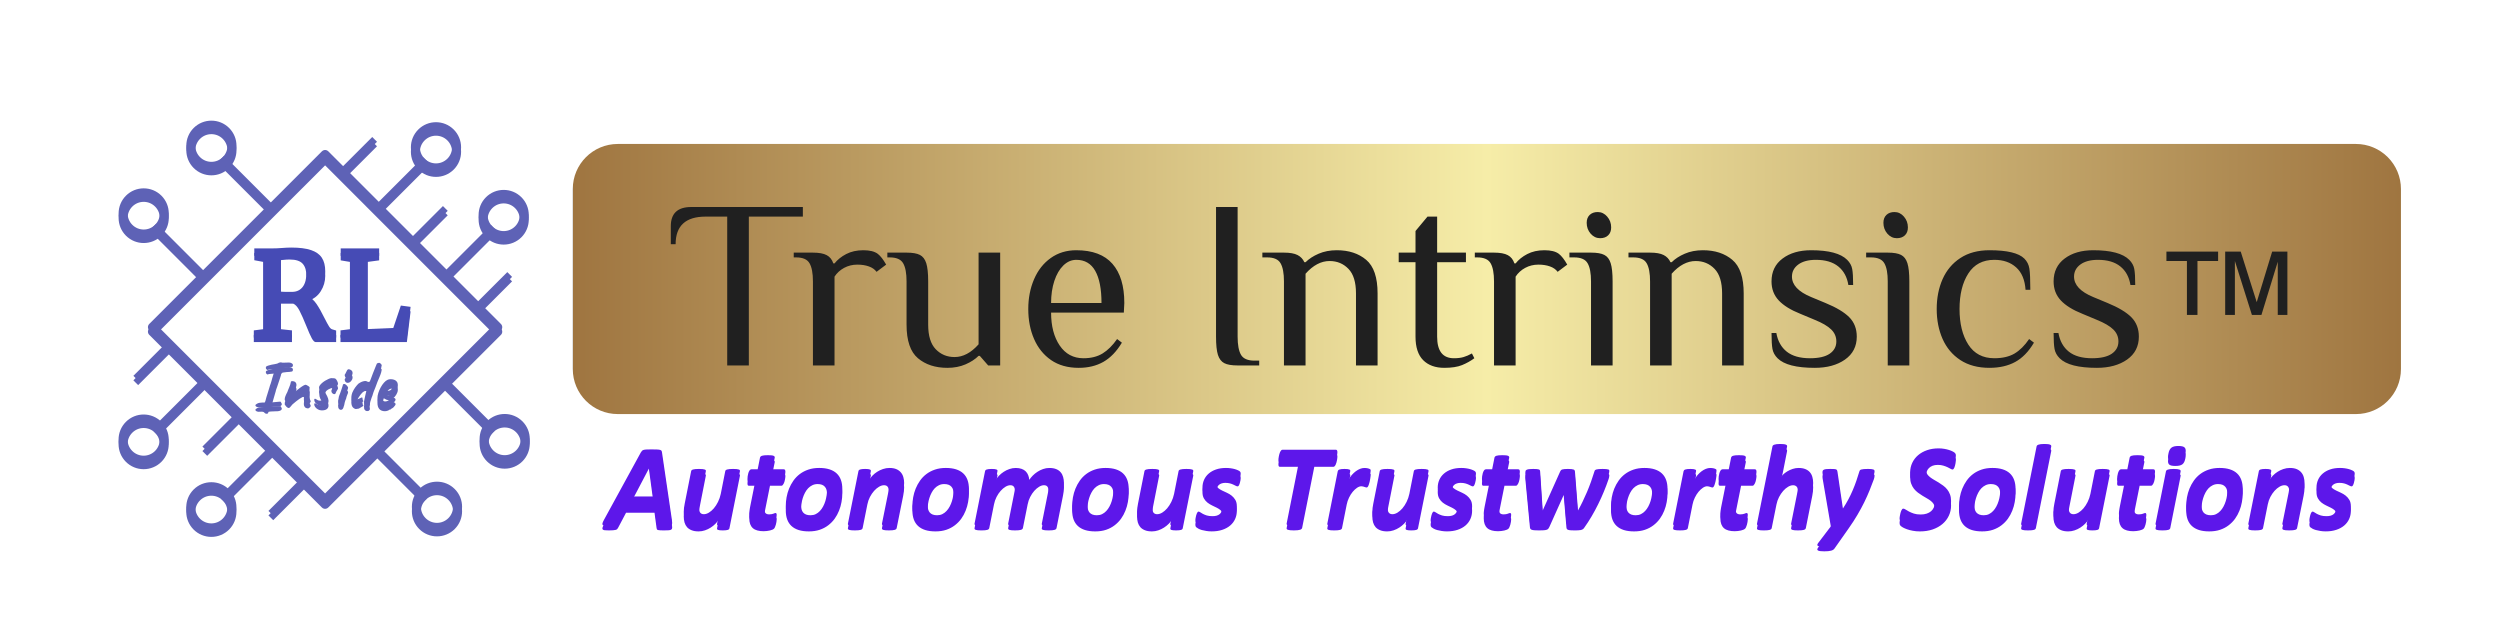 <svg version="1.1" viewBox="0.0 0.0 1110.667 276.0" fill="none" stroke="none" stroke-linecap="square" stroke-miterlimit="10" xmlns:xlink="http://www.w3.org/1999/xlink" xmlns="http://www.w3.org/2000/svg"><clipPath id="p.0"><path d="m0 0l1110.667 0l0 276.0l-1110.667 0l0 -276.0z" clip-rule="nonzero"/></clipPath><g clip-path="url(#p.0)"><path fill="#000000" fill-opacity="0.0" d="m0 0l1110.667 0l0 276.0l-1110.667 0z" fill-rule="evenodd"/><defs><linearGradient id="p.1" gradientUnits="userSpaceOnUse" gradientTransform="matrix(28.499 0.0 0.0 28.499 0.0 0.0)" spreadMethod="pad" x1="37.428" y1="2.244" x2="8.929" y2="2.244"><stop offset="0.0" stop-color="#9f7540"/><stop offset="0.5" stop-color="#f6eda8"/><stop offset="1" stop-color="#9f7540"/><stop offset="1.0" stop-color="#737373"/></linearGradient></defs><path fill="url(#p.1)" d="m254.472 83.958l0 0c0 -11.046 8.954 -20 20 -20l772.188 0c5.304 0 10.392 2.107 14.142 5.858c3.751 3.751 5.858 8.838 5.858 14.142l0 79.999c0 11.046 -8.954 20 -20 20l-772.188 0c-11.046 0 -20 -8.954 -20 -20z" fill-rule="evenodd"/><path fill="#000000" fill-opacity="0.0" d="m254.472 83.391l812.189 0l0 81.134l-812.189 0z" fill-rule="evenodd"/><path fill="#202020" d="m323.075 96.233l-9.594 0q-13.328 0 -13.328 12.266l-2.141 0l0 -8.0q0 -8.531 9.078 -8.531l49.594 0l0 4.266l-24.0 0l0 66.125l-9.609 0l0 -66.125zm38.082 28.797q0 -5.438 -1.5 -8.047q-1.484 -2.625 -5.969 -2.625l-1.062 0l0 -2.125l8.531 0q4.047 0 6.125 1.125q2.094 1.109 2.938 3.672l0.531 0q1.922 -2.453 5.172 -4.156q3.266 -1.703 7.641 -1.703q4.266 0 6.391 1.594q1.812 1.391 3.734 4.797l-4.266 3.203q-1.172 -1.609 -3.422 -2.406q-2.234 -0.797 -5.109 -0.797q-3.203 0 -5.875 1.438q-2.656 1.438 -4.266 3.891l0 39.469l-9.594 0l0 -37.328zm59.733 38.391q-8.0 0 -13.078 -4.266q-5.062 -4.266 -5.062 -14.922l0 -19.203q0 -5.438 -1.5 -8.047q-1.484 -2.625 -5.969 -2.625l-1.062 0l0 -2.125l8.531 0q3.953 0 5.922 1.016q1.969 1.0 2.828 3.672q0.859 2.672 0.859 8.109l0 19.203q0 7.453 3.359 10.922q3.359 3.469 8.359 3.469q5.656 0 10.672 -5.656l0 -40.734l9.594 0l0 50.125l-5.328 0l-3.734 -4.266l-0.531 0q-2.234 2.234 -5.812 3.781q-3.578 1.547 -8.047 1.547zm58.342 0q-7.266 0 -12.281 -3.453q-5.0 -3.469 -7.562 -9.391q-2.562 -5.922 -2.562 -13.281q0 -7.25 2.562 -13.219q2.562 -5.984 7.406 -9.438q4.859 -3.469 11.359 -3.469q10.781 0 16.062 6.031q5.281 6.016 5.281 17.422l-0.219 4.266l-32.312 0q0 8.969 3.828 14.625q3.844 5.641 10.562 5.641q5.016 0 8.484 -2.125q3.469 -2.141 6.453 -6.406l2.125 1.609q-3.516 5.859 -8.219 8.531q-4.688 2.656 -10.969 2.656zm10.125 -28.797q0 -9.375 -2.781 -14.281q-2.766 -4.906 -8.422 -4.906q-3.188 0 -5.75 2.5q-2.562 2.5 -4.0 6.875q-1.438 4.375 -1.438 9.812l22.391 0zm60.478 27.734q-3.953 0 -5.922 -1.016q-1.969 -1.016 -2.828 -3.672q-0.844 -2.672 -0.844 -8.109l0 -57.594l9.594 0l0 57.594q0 5.438 1.484 8.047q1.5 2.609 5.984 2.609l2.125 0l0 2.141l-9.594 0zm20.585 -37.328q0 -5.438 -1.5 -8.047q-1.484 -2.625 -5.969 -2.625l-2.125 0l0 -2.125l9.594 0q3.938 0 6.016 1.062q2.094 1.062 3.047 3.203l0.531 0q2.25 -2.25 5.812 -3.781q3.578 -1.547 8.062 -1.547q8.0 0 13.062 4.266q5.062 4.266 5.062 14.922l0 32.0l-9.594 0l0 -32.0q0 -7.469 -3.359 -10.922q-3.359 -3.469 -8.375 -3.469q-5.656 0 -10.672 5.641l0 40.75l-9.594 0l0 -37.328zm71.24 38.391q-5.969 0 -9.391 -3.406q-3.406 -3.422 -3.406 -10.453l0 -33.062l-7.469 0l0 -4.266l7.469 0l0 -9.609l5.328 -6.391l4.281 0l0 16.0l12.797 0l0 4.266l-12.797 0l0 33.062q0 9.594 7.453 9.594q2.562 0 4.312 -0.531q1.766 -0.531 3.688 -1.594l1.078 2.125q-2.453 1.812 -5.453 3.047q-2.984 1.219 -7.891 1.219zm22.081 -38.391q0 -5.438 -1.5 -8.047q-1.484 -2.625 -5.969 -2.625l-1.062 0l0 -2.125l8.531 0q4.047 0 6.125 1.125q2.094 1.109 2.938 3.672l0.531 0q1.922 -2.453 5.172 -4.156q3.266 -1.703 7.641 -1.703q4.266 0 6.391 1.594q1.812 1.391 3.734 4.797l-4.266 3.203q-1.172 -1.609 -3.422 -2.406q-2.234 -0.797 -5.109 -0.797q-3.203 0 -5.875 1.438q-2.656 1.438 -4.266 3.891l0 39.469l-9.594 0l0 -37.328zm47.139 -19.203q-2.453 0 -4.219 -2.016q-1.75 -2.031 -1.75 -4.812q0 -2.234 1.328 -3.516q1.344 -1.281 3.578 -1.281q2.453 0 4.203 2.031q1.766 2.031 1.766 4.797q0 2.234 -1.328 3.516q-1.328 1.281 -3.578 1.281zm-4.047 19.203q0 -5.438 -1.5 -8.047q-1.484 -2.625 -5.969 -2.625l-2.125 0l0 -2.125l9.594 0q3.938 0 5.906 1.016q1.984 1.0 2.828 3.672q0.859 2.672 0.859 8.109l0 37.328l-9.594 0l0 -37.328zm26.237 0q0 -5.438 -1.5 -8.047q-1.484 -2.625 -5.969 -2.625l-2.125 0l0 -2.125l9.594 0q3.938 0 6.016 1.062q2.094 1.062 3.047 3.203l0.531 0q2.25 -2.25 5.812 -3.781q3.578 -1.547 8.062 -1.547q8.0 0 13.062 4.266q5.062 4.266 5.062 14.922l0 32.0l-9.594 0l0 -32.0q0 -7.469 -3.359 -10.922q-3.359 -3.469 -8.375 -3.469q-5.656 0 -10.672 5.641l0 40.75l-9.594 0l0 -37.328zm73.162 38.391q-12.266 0 -16.531 -4.266q-1.812 -1.812 -2.25 -4.094q-0.422 -2.297 -0.422 -7.109l2.141 0q0.953 5.344 4.625 8.281q3.688 2.922 10.312 2.922q5.859 0 8.781 -2.016q2.938 -2.031 2.938 -5.453q0 -3.094 -2.297 -5.328q-2.281 -2.234 -7.297 -4.266l-6.391 -2.672q-6.406 -2.547 -9.609 -5.953q-3.203 -3.422 -3.203 -8.438q0 -6.5 4.906 -10.172q4.906 -3.688 12.703 -3.688q11.734 0 16.0 4.266q1.812 1.812 2.234 4.047q0.422 2.234 0.422 7.141l-2.125 0q-0.859 -5.328 -4.484 -8.25q-3.625 -2.938 -9.922 -2.938q-5.016 0 -7.844 2.078q-2.812 2.078 -2.812 5.375q0 5.547 8.531 9.078l6.391 2.656q7.25 2.984 10.562 6.344q3.312 3.359 3.312 8.594q0 6.5 -5.234 10.188q-5.219 3.672 -13.438 3.672zm36.475 -57.594q-2.453 0 -4.219 -2.016q-1.75 -2.031 -1.75 -4.812q0 -2.234 1.328 -3.516q1.344 -1.281 3.578 -1.281q2.453 0 4.203 2.031q1.766 2.031 1.766 4.797q0 2.234 -1.328 3.516q-1.328 1.281 -3.578 1.281zm-4.047 19.203q0 -5.438 -1.5 -8.047q-1.484 -2.625 -5.969 -2.625l-2.125 0l0 -2.125l9.594 0q3.938 0 5.906 1.016q1.984 1.0 2.828 3.672q0.859 2.672 0.859 8.109l0 37.328l-9.594 0l0 -37.328zm45.222 38.391q-7.688 0 -12.969 -3.453q-5.266 -3.469 -7.891 -9.391q-2.609 -5.922 -2.609 -13.281q0 -7.359 2.609 -13.281q2.625 -5.922 7.891 -9.375q5.281 -3.469 12.969 -3.469q11.734 0 15.469 3.719q1.812 1.812 2.234 4.438q0.422 2.609 0.422 9.438l-2.125 0q-0.438 -6.609 -4.172 -9.969q-3.719 -3.359 -9.703 -3.359q-7.672 0 -11.562 6.078q-3.891 6.078 -3.891 15.781q0 9.703 3.891 15.781q3.891 6.078 11.562 6.078q5.453 0 8.969 -2.078q3.516 -2.078 6.5 -6.453l2.141 1.609q-3.531 5.969 -8.328 8.578q-4.797 2.609 -11.406 2.609zm47.671 0q-12.266 0 -16.531 -4.266q-1.812 -1.812 -2.25 -4.094q-0.422 -2.297 -0.422 -7.109l2.141 0q0.953 5.344 4.625 8.281q3.688 2.922 10.312 2.922q5.859 0 8.781 -2.016q2.938 -2.031 2.938 -5.453q0 -3.094 -2.297 -5.328q-2.281 -2.234 -7.297 -4.266l-6.391 -2.672q-6.406 -2.547 -9.609 -5.953q-3.203 -3.422 -3.203 -8.438q0 -6.5 4.906 -10.172q4.906 -3.688 12.703 -3.688q11.734 0 16.0 4.266q1.812 1.812 2.234 4.047q0.422 2.234 0.422 7.141l-2.125 0q-0.859 -5.328 -4.484 -8.25q-3.625 -2.938 -9.922 -2.938q-5.016 0 -7.844 2.078q-2.812 2.078 -2.812 5.375q0 5.547 8.531 9.078l6.391 2.656q7.25 2.984 10.562 6.344q3.312 3.359 3.312 8.594q0 6.5 -5.234 10.188q-5.219 3.672 -13.438 3.672z" fill-rule="nonzero"/><path fill="#202020" d="m971.575 139.905l0 -23.953l-9.109 0l0 -4.172l22.969 0l0 4.172l-9.172 0l0 23.953l-4.688 0zm17.0 0l0 -28.125l6.906 0l7.109 22.453l6.859 -22.453l6.766 0l0 28.125l-4.281 0l0 -23.609l-7.25 23.609l-4.234 0l-7.562 -23.953l0 23.953l-4.312 0z" fill-rule="nonzero"/><g filter="url(#shadowFilter-p.2)"><use xlink:href="#p.2" transform="matrix(1.0 0.0 0.0 1.0 0.0 2.0)"/></g><defs><filter id="shadowFilter-p.2" filterUnits="userSpaceOnUse"><feGaussianBlur in="SourceAlpha" stdDeviation="2.0" result="blur"/><feComponentTransfer in="blur" color-interpolation-filters="sRGB"><feFuncR type="linear" slope="0" intercept="0.0"/><feFuncG type="linear" slope="0" intercept="0.0"/><feFuncB type="linear" slope="0" intercept="0.0"/><feFuncA type="linear" slope="0.5" intercept="0"/></feComponentTransfer></filter></defs><g id="p.2"><path fill="#000000" fill-opacity="0.0" d="m260.189 173.291l800.756 0l0 81.134l-800.756 0z" fill-rule="evenodd"/><path fill="#5d17ea" d="m298.501 230.944q0.141 0.938 0.125 1.484q-0.016 0.547 -0.375 0.828q-0.344 0.266 -1.156 0.328q-0.797 0.062 -2.203 0.062q-0.984 0 -1.609 -0.047q-0.625 -0.031 -0.969 -0.125q-0.344 -0.109 -0.469 -0.312q-0.125 -0.219 -0.156 -0.578l-0.906 -6.781l-12.656 0l-3.5 6.625q-0.172 0.359 -0.406 0.609q-0.234 0.25 -0.688 0.375q-0.438 0.125 -1.188 0.172q-0.734 0.062 -1.859 0.062q-1.188 0 -1.844 -0.078q-0.672 -0.078 -0.891 -0.375q-0.234 -0.297 -0.062 -0.844q0.172 -0.547 0.672 -1.469l16.344 -29.891q0.266 -0.438 0.516 -0.703q0.266 -0.281 0.75 -0.422q0.484 -0.141 1.297 -0.172q0.828 -0.047 2.156 -0.047q1.531 0 2.422 0.047q0.906 0.031 1.406 0.172q0.5 0.141 0.656 0.438q0.156 0.281 0.203 0.766l4.391 29.875zm-10.219 -24.719l-0.031 0l-7.531 14.328l9.484 0l-1.922 -14.328zm35.799 26.406q-0.047 0.266 -0.219 0.469q-0.172 0.188 -0.531 0.312q-0.344 0.109 -0.891 0.172q-0.547 0.062 -1.359 0.062q-0.797 0 -1.312 -0.062q-0.5 -0.062 -0.797 -0.172q-0.281 -0.125 -0.375 -0.312q-0.094 -0.203 -0.016 -0.469l0.703 -3.781q-0.516 0.922 -1.438 1.844q-0.906 0.922 -2.094 1.688q-1.172 0.766 -2.562 1.234q-1.375 0.469 -2.828 0.469q-1.828 0 -3.094 -0.516q-1.266 -0.5 -2.031 -1.359q-0.766 -0.875 -1.125 -2.094q-0.344 -1.234 -0.344 -2.672q0 -0.875 0.109 -1.797q0.125 -0.938 0.312 -1.891l2.859 -14.406q0.047 -0.266 0.234 -0.453q0.203 -0.203 0.609 -0.312q0.406 -0.125 1.047 -0.188q0.656 -0.062 1.594 -0.062q0.969 0 1.578 0.062q0.609 0.062 0.953 0.188q0.344 0.109 0.453 0.312q0.125 0.188 0.062 0.453l-2.75 13.953q-0.141 0.578 -0.203 1.203q-0.062 0.625 -0.062 1.203q0 0.625 0.109 1.141q0.125 0.5 0.375 0.859q0.266 0.359 0.672 0.547q0.406 0.188 0.984 0.188q1.062 0 2.219 -0.688q1.156 -0.703 2.203 -1.906q1.047 -1.219 1.859 -2.859q0.828 -1.656 1.234 -3.594l1.984 -10.047q0.031 -0.266 0.234 -0.453q0.203 -0.203 0.609 -0.312q0.406 -0.125 1.047 -0.188q0.656 -0.062 1.594 -0.062q0.969 0 1.578 0.062q0.609 0.062 0.953 0.188q0.359 0.109 0.453 0.312q0.109 0.188 0.062 0.453l-4.656 23.281zm24.841 -23.016q0 0.25 -0.062 0.656q-0.047 0.406 -0.141 0.875q-0.078 0.469 -0.234 0.938q-0.156 0.469 -0.359 0.844q-0.188 0.375 -0.438 0.625q-0.25 0.25 -0.531 0.25l-5.078 0l-2.188 10.906q-0.078 0.391 -0.156 0.938q-0.062 0.531 -0.062 0.859q0 1.047 0.5 1.531q0.5 0.484 1.562 0.484q0.625 0 1.062 -0.094q0.453 -0.094 0.766 -0.203q0.328 -0.125 0.562 -0.219q0.234 -0.094 0.453 -0.094q0.203 0 0.344 0.203q0.141 0.188 0.141 0.641q0 0.484 -0.109 1.109q-0.094 0.625 -0.266 1.219q-0.172 0.578 -0.375 1.062q-0.203 0.484 -0.438 0.719q-0.234 0.234 -0.703 0.453q-0.469 0.203 -1.109 0.359q-0.641 0.156 -1.375 0.234q-0.719 0.094 -1.453 0.094q-1.562 0 -2.75 -0.328q-1.188 -0.312 -2.0 -1.016q-0.797 -0.703 -1.203 -1.797q-0.406 -1.094 -0.406 -2.656q0 -0.297 0.031 -0.672q0.031 -0.375 0.094 -0.781q0.062 -0.422 0.125 -0.844q0.062 -0.438 0.141 -0.781l2.266 -11.328l-2.812 0q-0.328 0 -0.484 -0.219q-0.156 -0.219 -0.156 -0.844q0 -0.453 0.078 -1.156q0.094 -0.719 0.297 -1.406q0.219 -0.703 0.547 -1.188q0.344 -0.5 0.812 -0.5l2.797 0l1.031 -5.172q0.062 -0.266 0.25 -0.469q0.203 -0.219 0.594 -0.359q0.406 -0.141 1.047 -0.203q0.641 -0.062 1.609 -0.062q0.938 0 1.562 0.062q0.625 0.062 0.953 0.203q0.344 0.141 0.453 0.359q0.125 0.203 0.078 0.469l-1.047 5.172l5.031 0q0.438 0 0.594 0.297q0.156 0.281 0.156 0.828zm25.29 7.578q0 1.875 -0.359 3.859q-0.344 1.969 -1.109 3.859q-0.75 1.891 -1.938 3.547q-1.188 1.641 -2.844 2.906q-1.641 1.266 -3.781 2.0q-2.141 0.719 -4.812 0.719q-2.641 0 -4.562 -0.609q-1.906 -0.609 -3.188 -1.797q-1.266 -1.188 -1.891 -2.906q-0.625 -1.734 -0.625 -3.984q0 -1.875 0.344 -3.844q0.359 -1.984 1.109 -3.859q0.766 -1.875 1.938 -3.547q1.188 -1.688 2.844 -2.938q1.656 -1.25 3.781 -1.969q2.141 -0.734 4.828 -0.734q2.625 0 4.531 0.609q1.922 0.609 3.203 1.797q1.281 1.188 1.906 2.922q0.625 1.719 0.625 3.969zm-6.781 0.438q0 -1.094 -0.219 -1.938q-0.219 -0.844 -0.734 -1.422q-0.5 -0.594 -1.297 -0.906q-0.797 -0.312 -1.938 -0.312q-1.297 0 -2.344 0.516q-1.047 0.5 -1.875 1.359q-0.812 0.859 -1.406 2.0q-0.594 1.125 -0.984 2.375q-0.391 1.25 -0.578 2.547q-0.188 1.281 -0.188 2.453q0 1.094 0.219 1.953q0.234 0.859 0.734 1.453q0.516 0.578 1.297 0.891q0.797 0.312 1.953 0.312q1.297 0 2.328 -0.5q1.047 -0.516 1.859 -1.391q0.828 -0.875 1.422 -2.0q0.609 -1.141 1.0 -2.406q0.391 -1.266 0.562 -2.531q0.188 -1.281 0.188 -2.453zm34.247 -3.078q0 0.922 -0.125 1.828q-0.109 0.906 -0.297 1.875l-2.891 14.344q-0.047 0.266 -0.25 0.469q-0.188 0.188 -0.594 0.328q-0.406 0.125 -1.047 0.188q-0.625 0.062 -1.594 0.062q-0.969 0 -1.578 -0.062q-0.609 -0.062 -0.953 -0.188q-0.328 -0.141 -0.453 -0.328q-0.109 -0.203 -0.062 -0.469l2.812 -13.922q0.125 -0.625 0.188 -1.281q0.078 -0.656 0.078 -1.141q0 -1.172 -0.5 -1.922q-0.5 -0.766 -1.672 -0.766q-1.062 0 -2.219 0.688q-1.156 0.672 -2.188 1.828q-1.031 1.156 -1.844 2.703q-0.797 1.547 -1.141 3.297l-2.109 10.516q-0.047 0.266 -0.25 0.469q-0.188 0.188 -0.594 0.328q-0.406 0.125 -1.062 0.188q-0.641 0.062 -1.578 0.062q-0.969 0 -1.578 -0.062q-0.609 -0.062 -0.969 -0.188q-0.344 -0.141 -0.453 -0.328q-0.109 -0.203 -0.047 -0.469l4.656 -23.25q0.047 -0.266 0.219 -0.453q0.172 -0.203 0.516 -0.312q0.359 -0.125 0.922 -0.188q0.562 -0.062 1.344 -0.062q0.797 0 1.297 0.062q0.516 0.062 0.797 0.188q0.297 0.109 0.391 0.312q0.094 0.188 0.031 0.453l-0.75 3.828q0.547 -0.906 1.453 -1.859q0.922 -0.953 2.094 -1.703q1.188 -0.766 2.578 -1.234q1.406 -0.484 2.906 -0.484q1.828 0 3.062 0.531q1.234 0.531 2.0 1.453q0.781 0.906 1.109 2.125q0.344 1.203 0.344 2.547zm28.779 2.641q0 1.875 -0.359 3.859q-0.344 1.969 -1.109 3.859q-0.75 1.891 -1.938 3.547q-1.188 1.641 -2.844 2.906q-1.641 1.266 -3.781 2.0q-2.141 0.719 -4.812 0.719q-2.641 0 -4.562 -0.609q-1.906 -0.609 -3.188 -1.797q-1.266 -1.188 -1.891 -2.906q-0.625 -1.734 -0.625 -3.984q0 -1.875 0.344 -3.844q0.359 -1.984 1.109 -3.859q0.766 -1.875 1.938 -3.547q1.188 -1.688 2.844 -2.938q1.656 -1.25 3.781 -1.969q2.141 -0.734 4.828 -0.734q2.625 0 4.531 0.609q1.922 0.609 3.203 1.797q1.281 1.188 1.906 2.922q0.625 1.719 0.625 3.969zm-6.781 0.438q0 -1.094 -0.219 -1.938q-0.219 -0.844 -0.734 -1.422q-0.5 -0.594 -1.297 -0.906q-0.797 -0.312 -1.938 -0.312q-1.297 0 -2.344 0.516q-1.047 0.5 -1.875 1.359q-0.812 0.859 -1.406 2.0q-0.594 1.125 -0.984 2.375q-0.391 1.25 -0.578 2.547q-0.188 1.281 -0.188 2.453q0 1.094 0.219 1.953q0.234 0.859 0.734 1.453q0.516 0.578 1.297 0.891q0.797 0.312 1.953 0.312q1.297 0 2.328 -0.5q1.047 -0.516 1.859 -1.391q0.828 -0.875 1.422 -2.0q0.609 -1.141 1.0 -2.406q0.391 -1.266 0.562 -2.531q0.188 -1.281 0.188 -2.453zm45.7 14.969q-0.047 0.266 -0.25 0.469q-0.188 0.188 -0.609 0.328q-0.422 0.125 -1.062 0.188q-0.625 0.062 -1.594 0.062q-0.938 0 -1.562 -0.062q-0.625 -0.062 -0.969 -0.188q-0.328 -0.141 -0.453 -0.328q-0.109 -0.203 -0.031 -0.469l2.781 -13.922q0.109 -0.609 0.188 -1.188q0.078 -0.594 0.078 -1.188q0 -1.219 -0.469 -1.969q-0.453 -0.766 -1.625 -0.766q-1.031 0 -2.156 0.688q-1.125 0.672 -2.156 1.828q-1.016 1.156 -1.812 2.703q-0.797 1.547 -1.125 3.297l-2.109 10.516q-0.062 0.266 -0.266 0.469q-0.188 0.188 -0.609 0.328q-0.406 0.125 -1.047 0.188q-0.641 0.062 -1.594 0.062q-0.938 0 -1.562 -0.062q-0.609 -0.062 -0.953 -0.188q-0.328 -0.141 -0.453 -0.328q-0.109 -0.203 -0.062 -0.469l2.766 -13.922q0.156 -0.609 0.219 -1.234q0.062 -0.641 0.062 -1.25q0 -1.141 -0.469 -1.875q-0.469 -0.75 -1.609 -0.75q-1.047 0 -2.172 0.688q-1.109 0.672 -2.141 1.828q-1.031 1.156 -1.828 2.703q-0.781 1.547 -1.125 3.297l-2.109 10.516q-0.047 0.266 -0.25 0.469q-0.188 0.188 -0.594 0.328q-0.406 0.125 -1.062 0.188q-0.641 0.062 -1.578 0.062q-0.969 0 -1.578 -0.062q-0.609 -0.062 -0.969 -0.188q-0.344 -0.141 -0.453 -0.328q-0.109 -0.203 -0.047 -0.469l4.656 -23.25q0.047 -0.266 0.219 -0.453q0.172 -0.203 0.516 -0.312q0.359 -0.125 0.922 -0.188q0.562 -0.062 1.344 -0.062q0.797 0 1.297 0.062q0.516 0.062 0.797 0.188q0.297 0.109 0.391 0.312q0.094 0.188 0.031 0.453l-0.75 3.828q0.547 -0.906 1.453 -1.859q0.922 -0.953 2.078 -1.703q1.156 -0.766 2.516 -1.234q1.375 -0.484 2.828 -0.484q1.516 0 2.625 0.406q1.109 0.391 1.812 1.109q0.719 0.719 1.094 1.688q0.391 0.953 0.484 2.078q0.609 -0.938 1.531 -1.875q0.922 -0.938 2.078 -1.688q1.156 -0.766 2.5 -1.234q1.359 -0.484 2.797 -0.484q1.828 0 3.062 0.516q1.234 0.5 1.984 1.406q0.766 0.891 1.094 2.109q0.344 1.203 0.344 2.609q0 0.906 -0.109 1.828q-0.094 0.922 -0.312 1.891l-2.859 14.344zm32.064 -15.406q0 1.875 -0.359 3.859q-0.344 1.969 -1.109 3.859q-0.75 1.891 -1.938 3.547q-1.188 1.641 -2.844 2.906q-1.641 1.266 -3.781 2.0q-2.141 0.719 -4.812 0.719q-2.641 0 -4.562 -0.609q-1.906 -0.609 -3.188 -1.797q-1.266 -1.188 -1.891 -2.906q-0.625 -1.734 -0.625 -3.984q0 -1.875 0.344 -3.844q0.359 -1.984 1.109 -3.859q0.766 -1.875 1.938 -3.547q1.188 -1.688 2.844 -2.938q1.656 -1.25 3.781 -1.969q2.141 -0.734 4.828 -0.734q2.625 0 4.531 0.609q1.922 0.609 3.203 1.797q1.281 1.188 1.906 2.922q0.625 1.719 0.625 3.969zm-6.781 0.438q0 -1.094 -0.219 -1.938q-0.219 -0.844 -0.734 -1.422q-0.5 -0.594 -1.297 -0.906q-0.797 -0.312 -1.938 -0.312q-1.297 0 -2.344 0.516q-1.047 0.5 -1.875 1.359q-0.812 0.859 -1.406 2.0q-0.594 1.125 -0.984 2.375q-0.391 1.25 -0.578 2.547q-0.188 1.281 -0.188 2.453q0 1.094 0.219 1.953q0.234 0.859 0.734 1.453q0.516 0.578 1.297 0.891q0.797 0.312 1.953 0.312q1.297 0 2.328 -0.5q1.047 -0.516 1.859 -1.391q0.828 -0.875 1.422 -2.0q0.609 -1.141 1.0 -2.406q0.391 -1.266 0.562 -2.531q0.188 -1.281 0.188 -2.453zm30.81 15.0q-0.047 0.266 -0.219 0.469q-0.172 0.188 -0.531 0.312q-0.344 0.109 -0.891 0.172q-0.547 0.062 -1.359 0.062q-0.797 0 -1.312 -0.062q-0.5 -0.062 -0.797 -0.172q-0.281 -0.125 -0.375 -0.312q-0.094 -0.203 -0.016 -0.469l0.703 -3.781q-0.516 0.922 -1.438 1.844q-0.906 0.922 -2.094 1.688q-1.172 0.766 -2.562 1.234q-1.375 0.469 -2.828 0.469q-1.828 0 -3.094 -0.516q-1.266 -0.5 -2.031 -1.359q-0.766 -0.875 -1.125 -2.094q-0.344 -1.234 -0.344 -2.672q0 -0.875 0.109 -1.797q0.125 -0.938 0.312 -1.891l2.859 -14.406q0.047 -0.266 0.234 -0.453q0.203 -0.203 0.609 -0.312q0.406 -0.125 1.047 -0.188q0.656 -0.062 1.594 -0.062q0.969 0 1.578 0.062q0.609 0.062 0.953 0.188q0.344 0.109 0.453 0.312q0.125 0.188 0.062 0.453l-2.75 13.953q-0.141 0.578 -0.203 1.203q-0.063 0.625 -0.063 1.203q0 0.625 0.109 1.141q0.125 0.5 0.375 0.859q0.266 0.359 0.672 0.547q0.406 0.188 0.984 0.188q1.062 0 2.219 -0.688q1.156 -0.703 2.203 -1.906q1.047 -1.219 1.859 -2.859q0.828 -1.656 1.234 -3.594l1.984 -10.047q0.031 -0.266 0.234 -0.453q0.203 -0.203 0.609 -0.312q0.406 -0.125 1.047 -0.188q0.656 -0.062 1.594 -0.062q0.969 0 1.578 0.062q0.609 0.062 0.953 0.188q0.359 0.109 0.453 0.312q0.109 0.188 0.062 0.453l-4.656 23.281zm25.732 -22.234q0 0.312 -0.094 0.922q-0.094 0.609 -0.281 1.234q-0.172 0.625 -0.422 1.078q-0.25 0.453 -0.562 0.453q-0.344 0 -0.797 -0.234q-0.453 -0.25 -1.109 -0.547q-0.641 -0.312 -1.516 -0.547q-0.875 -0.234 -2.047 -0.234q-0.906 0 -1.625 0.234q-0.719 0.234 -1.188 0.641q-0.469 0.406 -0.719 0.953q-0.25 0.547 -0.25 1.172q0 0.812 0.656 1.359q0.672 0.547 1.656 1.031q1.0 0.469 2.141 1.0q1.156 0.516 2.141 1.297q0.984 0.781 1.641 1.906q0.656 1.109 0.656 2.812q0 1.969 -0.766 3.656q-0.75 1.672 -2.203 2.906q-1.438 1.219 -3.516 1.906q-2.062 0.688 -4.672 0.688q-1.25 0 -2.391 -0.188q-1.125 -0.172 -2.031 -0.422q-0.891 -0.266 -1.516 -0.609q-0.625 -0.344 -0.938 -0.625q-0.203 -0.203 -0.297 -0.438q-0.094 -0.234 -0.094 -0.609q0 -0.234 0.031 -0.594q0.047 -0.359 0.141 -0.797q0.094 -0.453 0.203 -0.891q0.125 -0.453 0.281 -0.812q0.156 -0.359 0.328 -0.578q0.188 -0.234 0.406 -0.234q0.359 0 0.797 0.312q0.453 0.312 1.156 0.703q0.703 0.375 1.719 0.703q1.031 0.312 2.578 0.312q1.062 0 1.859 -0.234q0.797 -0.25 1.312 -0.688q0.516 -0.453 0.766 -1.016q0.25 -0.578 0.25 -1.234q0 -0.906 -0.641 -1.484q-0.641 -0.578 -1.609 -1.062q-0.953 -0.5 -2.094 -1.016q-1.125 -0.531 -2.094 -1.281q-0.953 -0.75 -1.594 -1.875q-0.641 -1.125 -0.641 -2.812q0 -1.844 0.703 -3.438q0.703 -1.594 2.047 -2.766q1.359 -1.188 3.281 -1.844q1.938 -0.672 4.391 -0.672q1.094 0 2.109 0.141q1.031 0.141 1.844 0.375q0.828 0.234 1.438 0.531q0.625 0.281 0.875 0.562q0.297 0.266 0.297 0.891zm42.96 -9.5q0 0.172 -0.047 0.578q-0.031 0.406 -0.125 0.906q-0.094 0.484 -0.234 1.031q-0.141 0.531 -0.344 0.969q-0.188 0.438 -0.469 0.734q-0.266 0.281 -0.578 0.281l-8.469 0l-5.406 27.156q-0.078 0.266 -0.297 0.469q-0.203 0.203 -0.641 0.344q-0.422 0.125 -1.094 0.203q-0.656 0.078 -1.672 0.078q-0.984 0 -1.641 -0.078q-0.656 -0.078 -1.016 -0.203q-0.344 -0.141 -0.469 -0.344q-0.109 -0.203 -0.047 -0.469l5.406 -27.156l-8.375 0q-0.391 0 -0.547 -0.281q-0.141 -0.297 -0.141 -0.781q0 -0.219 0.031 -0.609q0.047 -0.406 0.141 -0.906q0.094 -0.516 0.234 -1.047q0.141 -0.547 0.344 -0.984q0.219 -0.438 0.469 -0.703q0.266 -0.281 0.578 -0.281l23.75 0q0.312 0 0.484 0.281q0.172 0.281 0.172 0.812zm14.789 8.109q0 0.188 -0.062 0.656q-0.047 0.469 -0.156 1.094q-0.094 0.625 -0.25 1.297q-0.156 0.656 -0.359 1.234q-0.188 0.562 -0.438 0.938q-0.25 0.359 -0.531 0.359q-0.234 0 -0.469 -0.094q-0.234 -0.094 -0.531 -0.172q-0.281 -0.094 -0.625 -0.188q-0.328 -0.094 -0.766 -0.094q-0.891 0 -1.891 0.688q-1.0 0.672 -1.922 1.781q-0.906 1.094 -1.625 2.578q-0.719 1.469 -1.031 3.078l-2.078 10.438q-0.047 0.266 -0.25 0.469q-0.188 0.188 -0.594 0.328q-0.406 0.125 -1.062 0.188q-0.641 0.062 -1.578 0.062q-0.969 0 -1.578 -0.062q-0.609 -0.062 -0.969 -0.188q-0.344 -0.141 -0.453 -0.328q-0.109 -0.203 -0.047 -0.469l4.625 -23.25q0.062 -0.266 0.234 -0.453q0.188 -0.203 0.531 -0.312q0.359 -0.125 0.922 -0.188q0.562 -0.062 1.344 -0.062q0.797 0 1.297 0.062q0.516 0.062 0.797 0.188q0.297 0.109 0.391 0.312q0.094 0.188 0.031 0.453l-0.719 3.703q0.625 -1.125 1.438 -2.062q0.828 -0.938 1.75 -1.625q0.922 -0.688 1.906 -1.078q1.0 -0.391 1.953 -0.391q0.391 0 0.797 0.047q0.406 0.047 0.75 0.125q0.359 0.078 0.625 0.203q0.281 0.109 0.438 0.25q0.156 0.156 0.156 0.484zm21.04 23.625q-0.047 0.266 -0.219 0.469q-0.172 0.188 -0.531 0.312q-0.344 0.109 -0.891 0.172q-0.547 0.062 -1.359 0.062q-0.797 0 -1.312 -0.062q-0.5 -0.062 -0.797 -0.172q-0.281 -0.125 -0.375 -0.312q-0.094 -0.203 -0.016 -0.469l0.703 -3.781q-0.516 0.922 -1.438 1.844q-0.906 0.922 -2.094 1.688q-1.172 0.766 -2.562 1.234q-1.375 0.469 -2.828 0.469q-1.828 0 -3.094 -0.516q-1.266 -0.5 -2.031 -1.359q-0.766 -0.875 -1.125 -2.094q-0.344 -1.234 -0.344 -2.672q0 -0.875 0.109 -1.797q0.125 -0.938 0.312 -1.891l2.859 -14.406q0.047 -0.266 0.234 -0.453q0.203 -0.203 0.609 -0.312q0.406 -0.125 1.047 -0.188q0.656 -0.062 1.594 -0.062q0.969 0 1.578 0.062q0.609 0.062 0.953 0.188q0.344 0.109 0.453 0.312q0.125 0.188 0.062 0.453l-2.75 13.953q-0.141 0.578 -0.203 1.203q-0.062 0.625 -0.062 1.203q0 0.625 0.109 1.141q0.125 0.5 0.375 0.859q0.266 0.359 0.672 0.547q0.406 0.188 0.984 0.188q1.062 0 2.219 -0.688q1.156 -0.703 2.203 -1.906q1.047 -1.219 1.859 -2.859q0.828 -1.656 1.234 -3.594l1.984 -10.047q0.031 -0.266 0.234 -0.453q0.203 -0.203 0.609 -0.312q0.406 -0.125 1.047 -0.188q0.656 -0.062 1.594 -0.062q0.969 0 1.578 0.062q0.609 0.062 0.953 0.188q0.359 0.109 0.453 0.312q0.109 0.188 0.062 0.453l-4.656 23.281zm25.732 -22.234q0 0.312 -0.094 0.922q-0.094 0.609 -0.281 1.234q-0.172 0.625 -0.422 1.078q-0.25 0.453 -0.562 0.453q-0.344 0 -0.797 -0.234q-0.453 -0.25 -1.109 -0.547q-0.641 -0.312 -1.516 -0.547q-0.875 -0.234 -2.047 -0.234q-0.906 0 -1.625 0.234q-0.719 0.234 -1.188 0.641q-0.469 0.406 -0.719 0.953q-0.25 0.547 -0.25 1.172q0 0.812 0.656 1.359q0.672 0.547 1.656 1.031q1.0 0.469 2.141 1.0q1.156 0.516 2.141 1.297q0.984 0.781 1.641 1.906q0.656 1.109 0.656 2.812q0 1.969 -0.766 3.656q-0.75 1.672 -2.203 2.906q-1.438 1.219 -3.516 1.906q-2.062 0.688 -4.672 0.688q-1.25 0 -2.391 -0.188q-1.125 -0.172 -2.031 -0.422q-0.891 -0.266 -1.516 -0.609q-0.625 -0.344 -0.938 -0.625q-0.203 -0.203 -0.297 -0.438q-0.094 -0.234 -0.094 -0.609q0 -0.234 0.031 -0.594q0.047 -0.359 0.141 -0.797q0.094 -0.453 0.203 -0.891q0.125 -0.453 0.281 -0.812q0.156 -0.359 0.328 -0.578q0.188 -0.234 0.406 -0.234q0.359 0 0.797 0.312q0.453 0.312 1.156 0.703q0.703 0.375 1.719 0.703q1.031 0.312 2.578 0.312q1.062 0 1.859 -0.234q0.797 -0.25 1.312 -0.688q0.516 -0.453 0.766 -1.016q0.25 -0.578 0.25 -1.234q0 -0.906 -0.641 -1.484q-0.641 -0.578 -1.609 -1.062q-0.953 -0.5 -2.094 -1.016q-1.125 -0.531 -2.094 -1.281q-0.953 -0.75 -1.594 -1.875q-0.641 -1.125 -0.641 -2.812q0 -1.844 0.703 -3.438q0.703 -1.594 2.047 -2.766q1.359 -1.188 3.281 -1.844q1.938 -0.672 4.391 -0.672q1.094 0 2.109 0.141q1.031 0.141 1.844 0.375q0.828 0.234 1.438 0.531q0.625 0.281 0.875 0.562q0.297 0.266 0.297 0.891zm19.498 -0.781q0 0.25 -0.062 0.656q-0.047 0.406 -0.141 0.875q-0.078 0.469 -0.234 0.938q-0.156 0.469 -0.359 0.844q-0.188 0.375 -0.438 0.625q-0.25 0.25 -0.531 0.25l-5.078 0l-2.188 10.906q-0.078 0.391 -0.156 0.938q-0.062 0.531 -0.062 0.859q0 1.047 0.5 1.531q0.5 0.484 1.562 0.484q0.625 0 1.062 -0.094q0.453 -0.094 0.766 -0.203q0.328 -0.125 0.562 -0.219q0.234 -0.094 0.453 -0.094q0.203 0 0.344 0.203q0.141 0.188 0.141 0.641q0 0.484 -0.109 1.109q-0.094 0.625 -0.266 1.219q-0.172 0.578 -0.375 1.062q-0.203 0.484 -0.438 0.719q-0.234 0.234 -0.703 0.453q-0.469 0.203 -1.109 0.359q-0.641 0.156 -1.375 0.234q-0.719 0.094 -1.453 0.094q-1.562 0 -2.75 -0.328q-1.188 -0.312 -2.0 -1.016q-0.797 -0.703 -1.203 -1.797q-0.406 -1.094 -0.406 -2.656q0 -0.297 0.031 -0.672q0.031 -0.375 0.094 -0.781q0.062 -0.422 0.125 -0.844q0.062 -0.438 0.141 -0.781l2.266 -11.328l-2.812 0q-0.328 0 -0.484 -0.219q-0.156 -0.219 -0.156 -0.844q0 -0.453 0.078 -1.156q0.094 -0.719 0.297 -1.406q0.219 -0.703 0.547 -1.188q0.344 -0.5 0.812 -0.5l2.797 0l1.031 -5.172q0.062 -0.266 0.25 -0.469q0.203 -0.219 0.594 -0.359q0.406 -0.141 1.047 -0.203q0.641 -0.062 1.609 -0.062q0.938 0 1.562 0.062q0.625 0.062 0.953 0.203q0.344 0.141 0.453 0.359q0.125 0.203 0.078 0.469l-1.047 5.172l5.031 0q0.438 0 0.594 0.297q0.156 0.281 0.156 0.828zm39.753 -0.422q0 0.391 -0.109 0.844q-0.094 0.438 -0.203 0.75q-0.953 2.812 -2.125 5.641q-1.156 2.812 -2.531 5.578q-1.359 2.766 -2.922 5.422q-1.562 2.656 -3.328 5.125q-0.234 0.359 -0.609 0.594q-0.375 0.219 -0.922 0.344q-0.531 0.109 -1.203 0.125q-0.672 0.031 -1.562 0.031q-1.094 0 -1.797 -0.062q-0.703 -0.062 -1.078 -0.219q-0.375 -0.156 -0.516 -0.422q-0.141 -0.281 -0.172 -0.703l-1.203 -14.328l-6.406 14.281q-0.203 0.438 -0.453 0.734q-0.25 0.281 -0.734 0.438q-0.469 0.156 -1.266 0.219q-0.797 0.062 -2.078 0.062q-1.25 0 -2.047 -0.062q-0.781 -0.062 -1.219 -0.219q-0.422 -0.156 -0.594 -0.422q-0.172 -0.281 -0.203 -0.703l-2.0 -21.016q-0.031 -0.266 -0.047 -0.594q0 -0.344 0 -0.609q0 -0.484 0.094 -0.797q0.109 -0.312 0.469 -0.5q0.375 -0.203 1.062 -0.297q0.688 -0.094 1.891 -0.094q1.016 0 1.609 0.062q0.594 0.047 0.922 0.172q0.328 0.125 0.422 0.359q0.109 0.219 0.109 0.531l1.125 17.078l-0.031 0.312l0.156 -0.312l7.656 -17.078q0.141 -0.312 0.328 -0.531q0.203 -0.234 0.578 -0.359q0.375 -0.125 0.984 -0.172q0.609 -0.062 1.531 -0.062q0.953 0 1.547 0.062q0.609 0.062 0.938 0.188q0.344 0.109 0.469 0.312q0.141 0.188 0.172 0.453l1.344 17.141l0.031 0.281l0.156 -0.281q0.953 -1.672 1.922 -3.703q0.984 -2.031 1.922 -4.234q0.938 -2.219 1.766 -4.531q0.844 -2.328 1.516 -4.562q0.062 -0.344 0.266 -0.547q0.203 -0.219 0.625 -0.344q0.422 -0.125 1.062 -0.172q0.656 -0.062 1.672 -0.062q0.969 0 1.562 0.062q0.594 0.047 0.922 0.156q0.328 0.094 0.422 0.25q0.109 0.156 0.109 0.391zm25.845 8.0q0 1.875 -0.359 3.859q-0.344 1.969 -1.109 3.859q-0.75 1.891 -1.938 3.547q-1.188 1.641 -2.844 2.906q-1.641 1.266 -3.781 2.0q-2.141 0.719 -4.812 0.719q-2.641 0 -4.562 -0.609q-1.906 -0.609 -3.188 -1.797q-1.266 -1.188 -1.891 -2.906q-0.625 -1.734 -0.625 -3.984q0 -1.875 0.344 -3.844q0.359 -1.984 1.109 -3.859q0.766 -1.875 1.938 -3.547q1.188 -1.688 2.844 -2.938q1.656 -1.25 3.781 -1.969q2.141 -0.734 4.828 -0.734q2.625 0 4.531 0.609q1.922 0.609 3.203 1.797q1.281 1.188 1.906 2.922q0.625 1.719 0.625 3.969zm-6.781 0.438q0 -1.094 -0.219 -1.938q-0.219 -0.844 -0.734 -1.422q-0.5 -0.594 -1.297 -0.906q-0.797 -0.312 -1.938 -0.312q-1.297 0 -2.344 0.516q-1.047 0.5 -1.875 1.359q-0.812 0.859 -1.406 2.0q-0.594 1.125 -0.984 2.375q-0.391 1.25 -0.578 2.547q-0.188 1.281 -0.188 2.453q0 1.094 0.219 1.953q0.234 0.859 0.734 1.453q0.516 0.578 1.297 0.891q0.797 0.312 1.953 0.312q1.297 0 2.328 -0.5q1.047 -0.516 1.859 -1.391q0.828 -0.875 1.422 -2.0q0.609 -1.141 1.0 -2.406q0.391 -1.266 0.562 -2.531q0.188 -1.281 0.188 -2.453zm28.544 -8.625q0 0.188 -0.062 0.656q-0.047 0.469 -0.156 1.094q-0.094 0.625 -0.25 1.297q-0.156 0.656 -0.359 1.234q-0.188 0.562 -0.438 0.938q-0.25 0.359 -0.531 0.359q-0.234 0 -0.469 -0.094q-0.234 -0.094 -0.531 -0.172q-0.281 -0.094 -0.625 -0.188q-0.328 -0.094 -0.766 -0.094q-0.891 0 -1.891 0.688q-1.0 0.672 -1.922 1.781q-0.906 1.094 -1.625 2.578q-0.719 1.469 -1.031 3.078l-2.078 10.438q-0.047 0.266 -0.25 0.469q-0.188 0.188 -0.594 0.328q-0.406 0.125 -1.062 0.188q-0.641 0.062 -1.578 0.062q-0.969 0 -1.578 -0.062q-0.609 -0.062 -0.969 -0.188q-0.344 -0.141 -0.453 -0.328q-0.109 -0.203 -0.047 -0.469l4.625 -23.25q0.062 -0.266 0.234 -0.453q0.188 -0.203 0.531 -0.312q0.359 -0.125 0.922 -0.188q0.562 -0.062 1.344 -0.062q0.797 0 1.297 0.062q0.516 0.062 0.797 0.188q0.297 0.109 0.391 0.312q0.094 0.188 0.031 0.453l-0.719 3.703q0.625 -1.125 1.438 -2.062q0.828 -0.938 1.75 -1.625q0.922 -0.688 1.906 -1.078q1.0 -0.391 1.953 -0.391q0.391 0 0.797 0.047q0.406 0.047 0.75 0.125q0.359 0.078 0.625 0.203q0.281 0.109 0.438 0.25q0.156 0.156 0.156 0.484zm17.759 0.609q0 0.25 -0.062 0.656q-0.047 0.406 -0.141 0.875q-0.078 0.469 -0.234 0.938q-0.156 0.469 -0.359 0.844q-0.188 0.375 -0.438 0.625q-0.25 0.25 -0.531 0.25l-5.078 0l-2.188 10.906q-0.078 0.391 -0.156 0.938q-0.062 0.531 -0.062 0.859q0 1.047 0.5 1.531q0.5 0.484 1.562 0.484q0.625 0 1.062 -0.094q0.453 -0.094 0.766 -0.203q0.328 -0.125 0.562 -0.219q0.234 -0.094 0.453 -0.094q0.203 0 0.344 0.203q0.141 0.188 0.141 0.641q0 0.484 -0.109 1.109q-0.094 0.625 -0.266 1.219q-0.172 0.578 -0.375 1.062q-0.203 0.484 -0.438 0.719q-0.234 0.234 -0.703 0.453q-0.469 0.203 -1.109 0.359q-0.641 0.156 -1.375 0.234q-0.719 0.094 -1.453 0.094q-1.562 0 -2.75 -0.328q-1.188 -0.312 -2.0 -1.016q-0.797 -0.703 -1.203 -1.797q-0.406 -1.094 -0.406 -2.656q0 -0.297 0.031 -0.672q0.031 -0.375 0.094 -0.781q0.062 -0.422 0.125 -0.844q0.062 -0.438 0.141 -0.781l2.266 -11.328l-2.812 0q-0.328 0 -0.484 -0.219q-0.156 -0.219 -0.156 -0.844q0 -0.453 0.078 -1.156q0.094 -0.719 0.297 -1.406q0.219 -0.703 0.547 -1.188q0.344 -0.5 0.812 -0.5l2.797 0l1.031 -5.172q0.062 -0.266 0.25 -0.469q0.203 -0.219 0.594 -0.359q0.406 -0.141 1.047 -0.203q0.641 -0.062 1.609 -0.062q0.938 0 1.562 0.062q0.625 0.062 0.953 0.203q0.344 0.141 0.453 0.359q0.125 0.203 0.078 0.469l-1.047 5.172l5.031 0q0.438 0 0.594 0.297q0.156 0.281 0.156 0.828zm21.925 22.984q-0.047 0.266 -0.25 0.469q-0.188 0.188 -0.594 0.328q-0.406 0.125 -1.047 0.188q-0.641 0.062 -1.625 0.062q-0.938 0 -1.547 -0.062q-0.609 -0.062 -0.953 -0.188q-0.344 -0.141 -0.469 -0.328q-0.109 -0.203 -0.047 -0.469l2.781 -13.922q0.109 -0.547 0.188 -1.234q0.078 -0.703 0.078 -1.25q0 -0.562 -0.125 -1.047q-0.109 -0.484 -0.375 -0.828q-0.266 -0.359 -0.688 -0.547q-0.406 -0.203 -0.984 -0.203q-1.062 0 -2.219 0.688q-1.156 0.672 -2.188 1.844q-1.031 1.172 -1.844 2.734q-0.797 1.562 -1.141 3.297l-2.109 10.469q-0.047 0.266 -0.25 0.469q-0.188 0.188 -0.594 0.328q-0.406 0.125 -1.062 0.188q-0.641 0.062 -1.578 0.062q-0.969 0 -1.578 -0.062q-0.609 -0.062 -0.969 -0.188q-0.344 -0.141 -0.453 -0.328q-0.109 -0.203 -0.047 -0.469l6.844 -34.234q0.047 -0.266 0.234 -0.469q0.188 -0.203 0.594 -0.344q0.422 -0.156 1.062 -0.234q0.641 -0.078 1.594 -0.078q0.969 0 1.578 0.078q0.609 0.078 0.953 0.234q0.344 0.141 0.438 0.344q0.109 0.203 0.062 0.469l-1.859 9.422q-0.125 0.578 -0.281 1.234q-0.156 0.641 -0.359 1.281q-0.188 0.641 -0.391 1.234q-0.188 0.594 -0.375 1.062q0.5 -0.828 1.359 -1.656q0.859 -0.844 1.969 -1.516q1.109 -0.672 2.391 -1.094q1.297 -0.438 2.641 -0.438q1.781 0 3.0 0.5q1.219 0.484 2.0 1.375q0.781 0.875 1.125 2.109q0.359 1.219 0.359 2.672q0 0.938 -0.109 1.875q-0.094 0.922 -0.281 1.828l-2.859 14.344zm30.539 -23.297q0 0.328 -0.078 0.75q-0.078 0.422 -0.234 0.859q-0.875 2.391 -1.906 4.953q-1.031 2.547 -2.359 5.266q-1.328 2.703 -3.031 5.594q-1.688 2.891 -3.875 5.984l-6.344 9.016q-0.234 0.328 -0.594 0.547q-0.344 0.234 -0.891 0.375q-0.531 0.141 -1.281 0.219q-0.75 0.078 -1.75 0.078q-1.109 0 -1.812 -0.094q-0.688 -0.094 -1.0 -0.297q-0.312 -0.203 -0.281 -0.516q0.031 -0.312 0.359 -0.766l5.922 -7.781l-3.828 -22.344q-0.062 -0.344 -0.109 -0.703q-0.047 -0.359 -0.047 -0.625q0 -0.469 0.156 -0.75q0.172 -0.297 0.578 -0.453q0.406 -0.156 1.078 -0.219q0.688 -0.062 1.641 -0.062q1.078 0 1.688 0.047q0.609 0.031 0.922 0.172q0.312 0.125 0.422 0.391q0.125 0.25 0.172 0.641l2.406 16.281l0.047 0q1.297 -1.953 2.359 -3.953q1.078 -2.016 1.953 -4.078q0.891 -2.078 1.625 -4.203q0.75 -2.125 1.375 -4.281q0.062 -0.266 0.234 -0.453q0.188 -0.203 0.609 -0.312q0.438 -0.125 1.141 -0.188q0.703 -0.062 1.828 -0.062q1.656 0 2.281 0.219q0.625 0.203 0.625 0.75zm36.116 -6.922q0 0.203 -0.047 0.594q-0.031 0.391 -0.109 0.859q-0.078 0.469 -0.203 0.953q-0.109 0.484 -0.281 0.891q-0.156 0.391 -0.375 0.656q-0.203 0.266 -0.438 0.266q-0.359 0 -0.906 -0.328q-0.547 -0.328 -1.344 -0.703q-0.797 -0.375 -1.875 -0.703q-1.062 -0.328 -2.406 -0.328q-1.406 0 -2.391 0.391q-0.969 0.391 -1.594 1.031q-0.625 0.641 -0.938 1.438q-0.297 0.781 -0.297 1.594q0 0.938 0.469 1.656q0.469 0.703 1.25 1.328q0.781 0.609 1.781 1.188q1.016 0.562 2.031 1.188q1.031 0.625 2.031 1.375q1.016 0.734 1.797 1.719q0.781 0.969 1.25 2.234q0.469 1.266 0.469 2.906q0 2.438 -1.0 4.547q-0.984 2.094 -2.797 3.641q-1.812 1.547 -4.375 2.438q-2.562 0.875 -5.688 0.875q-1.688 0 -3.125 -0.281q-1.438 -0.266 -2.547 -0.656q-1.094 -0.391 -1.859 -0.812q-0.75 -0.438 -1.125 -0.828q-0.359 -0.391 -0.359 -1.172q0 -0.203 0.047 -0.609q0.062 -0.422 0.156 -0.906q0.094 -0.484 0.219 -0.984q0.125 -0.516 0.312 -0.922q0.188 -0.422 0.406 -0.688q0.219 -0.266 0.484 -0.266q0.438 0 1.047 0.406q0.609 0.406 1.516 0.891q0.922 0.484 2.172 0.906q1.25 0.406 3.0 0.406q1.531 0 2.688 -0.391q1.156 -0.391 1.938 -1.062q0.781 -0.688 1.188 -1.578q0.406 -0.906 0.406 -1.969q0 -0.969 -0.469 -1.688q-0.469 -0.734 -1.234 -1.344q-0.766 -0.609 -1.75 -1.156q-0.969 -0.547 -1.984 -1.172q-1.016 -0.625 -2.0 -1.359q-0.969 -0.734 -1.75 -1.703q-0.766 -0.984 -1.234 -2.25q-0.469 -1.281 -0.469 -2.969q0 -2.344 0.938 -4.312q0.938 -1.984 2.609 -3.406q1.672 -1.422 3.984 -2.219q2.312 -0.797 5.109 -0.797q1.297 0 2.469 0.203q1.172 0.188 2.125 0.5q0.969 0.297 1.641 0.656q0.688 0.359 0.938 0.609q0.266 0.25 0.375 0.531q0.125 0.266 0.125 0.688zm26.518 14.812q0 1.875 -0.359 3.859q-0.344 1.969 -1.109 3.859q-0.75 1.891 -1.938 3.547q-1.188 1.641 -2.844 2.906q-1.641 1.266 -3.781 2.0q-2.141 0.719 -4.812 0.719q-2.641 0 -4.562 -0.609q-1.906 -0.609 -3.188 -1.797q-1.266 -1.188 -1.891 -2.906q-0.625 -1.734 -0.625 -3.984q0 -1.875 0.344 -3.844q0.359 -1.984 1.109 -3.859q0.766 -1.875 1.938 -3.547q1.188 -1.688 2.844 -2.938q1.656 -1.25 3.781 -1.969q2.141 -0.734 4.828 -0.734q2.625 0 4.531 0.609q1.922 0.609 3.203 1.797q1.281 1.188 1.906 2.922q0.625 1.719 0.625 3.969zm-6.781 0.438q0 -1.094 -0.219 -1.938q-0.219 -0.844 -0.734 -1.422q-0.5 -0.594 -1.297 -0.906q-0.797 -0.312 -1.938 -0.312q-1.297 0 -2.344 0.516q-1.047 0.5 -1.875 1.359q-0.812 0.859 -1.406 2.0q-0.594 1.125 -0.984 2.375q-0.391 1.25 -0.578 2.547q-0.188 1.281 -0.188 2.453q0 1.094 0.219 1.953q0.234 0.859 0.734 1.453q0.516 0.578 1.297 0.891q0.797 0.312 1.953 0.312q1.297 0 2.328 -0.5q1.047 -0.516 1.859 -1.391q0.828 -0.875 1.422 -2.0q0.609 -1.141 1.0 -2.406q0.391 -1.266 0.562 -2.531q0.188 -1.281 0.188 -2.453zm15.81 14.969q-0.047 0.266 -0.25 0.469q-0.188 0.188 -0.578 0.328q-0.391 0.125 -1.047 0.188q-0.656 0.062 -1.594 0.062q-0.984 0 -1.594 -0.062q-0.609 -0.062 -0.953 -0.188q-0.344 -0.141 -0.469 -0.328q-0.109 -0.203 -0.047 -0.469l6.844 -34.234q0.047 -0.266 0.234 -0.469q0.188 -0.203 0.594 -0.344q0.422 -0.156 1.062 -0.234q0.641 -0.078 1.594 -0.078q0.969 0 1.578 0.078q0.609 0.078 0.953 0.234q0.344 0.141 0.438 0.344q0.109 0.203 0.062 0.469l-6.828 34.234zm28.098 0.031q-0.047 0.266 -0.219 0.469q-0.172 0.188 -0.531 0.312q-0.344 0.109 -0.891 0.172q-0.547 0.062 -1.359 0.062q-0.797 0 -1.312 -0.062q-0.5 -0.062 -0.797 -0.172q-0.281 -0.125 -0.375 -0.312q-0.094 -0.203 -0.016 -0.469l0.703 -3.781q-0.516 0.922 -1.438 1.844q-0.906 0.922 -2.094 1.688q-1.172 0.766 -2.562 1.234q-1.375 0.469 -2.828 0.469q-1.828 0 -3.094 -0.516q-1.266 -0.5 -2.031 -1.359q-0.766 -0.875 -1.125 -2.094q-0.344 -1.234 -0.344 -2.672q0 -0.875 0.109 -1.797q0.125 -0.938 0.312 -1.891l2.859 -14.406q0.047 -0.266 0.234 -0.453q0.203 -0.203 0.609 -0.312q0.406 -0.125 1.047 -0.188q0.656 -0.062 1.594 -0.062q0.969 0 1.578 0.062q0.609 0.062 0.953 0.188q0.344 0.109 0.453 0.312q0.125 0.188 0.062 0.453l-2.75 13.953q-0.141 0.578 -0.203 1.203q-0.062 0.625 -0.062 1.203q0 0.625 0.109 1.141q0.125 0.5 0.375 0.859q0.266 0.359 0.672 0.547q0.406 0.188 0.984 0.188q1.062 0 2.219 -0.688q1.156 -0.703 2.203 -1.906q1.047 -1.219 1.859 -2.859q0.828 -1.656 1.234 -3.594l1.984 -10.047q0.031 -0.266 0.234 -0.453q0.203 -0.203 0.609 -0.312q0.406 -0.125 1.047 -0.188q0.656 -0.062 1.594 -0.062q0.969 0 1.578 0.062q0.609 0.062 0.953 0.188q0.359 0.109 0.453 0.312q0.109 0.188 0.062 0.453l-4.656 23.281zm24.841 -23.016q0 0.25 -0.062 0.656q-0.047 0.406 -0.141 0.875q-0.078 0.469 -0.234 0.938q-0.156 0.469 -0.359 0.844q-0.188 0.375 -0.438 0.625q-0.25 0.25 -0.531 0.25l-5.078 0l-2.188 10.906q-0.078 0.391 -0.156 0.938q-0.062 0.531 -0.062 0.859q0 1.047 0.5 1.531q0.5 0.484 1.562 0.484q0.625 0 1.062 -0.094q0.453 -0.094 0.766 -0.203q0.328 -0.125 0.562 -0.219q0.234 -0.094 0.453 -0.094q0.203 0 0.344 0.203q0.141 0.188 0.141 0.641q0 0.484 -0.109 1.109q-0.094 0.625 -0.266 1.219q-0.172 0.578 -0.375 1.062q-0.203 0.484 -0.438 0.719q-0.234 0.234 -0.703 0.453q-0.469 0.203 -1.109 0.359q-0.641 0.156 -1.375 0.234q-0.719 0.094 -1.453 0.094q-1.562 0 -2.75 -0.328q-1.188 -0.312 -2.0 -1.016q-0.797 -0.703 -1.203 -1.797q-0.406 -1.094 -0.406 -2.656q0 -0.297 0.031 -0.672q0.031 -0.375 0.094 -0.781q0.062 -0.422 0.125 -0.844q0.062 -0.438 0.141 -0.781l2.266 -11.328l-2.812 0q-0.328 0 -0.484 -0.219q-0.156 -0.219 -0.156 -0.844q0 -0.453 0.078 -1.156q0.094 -0.719 0.297 -1.406q0.219 -0.703 0.547 -1.188q0.344 -0.5 0.812 -0.5l2.797 0l1.031 -5.172q0.062 -0.266 0.25 -0.469q0.203 -0.219 0.594 -0.359q0.406 -0.141 1.047 -0.203q0.641 -0.062 1.609 -0.062q0.938 0 1.562 0.062q0.625 0.062 0.953 0.203q0.344 0.141 0.453 0.359q0.125 0.203 0.078 0.469l-1.047 5.172l5.031 0q0.438 0 0.594 0.297q0.156 0.281 0.156 0.828zm13.488 -8.047q-0.188 0.969 -0.5 1.641q-0.312 0.656 -0.828 1.062q-0.516 0.391 -1.281 0.562q-0.75 0.172 -1.875 0.172q-1.094 0 -1.781 -0.172q-0.688 -0.172 -1.047 -0.562q-0.344 -0.406 -0.406 -1.062q-0.047 -0.672 0.172 -1.641q0.172 -0.938 0.484 -1.578q0.312 -0.656 0.828 -1.078q0.531 -0.422 1.281 -0.594q0.766 -0.188 1.875 -0.188q1.094 0 1.781 0.188q0.703 0.172 1.047 0.594q0.359 0.422 0.391 1.078q0.047 0.641 -0.141 1.578zm-6.719 31.031q-0.047 0.266 -0.25 0.469q-0.188 0.188 -0.594 0.328q-0.406 0.125 -1.062 0.188q-0.641 0.062 -1.578 0.062q-0.969 0 -1.578 -0.062q-0.609 -0.062 -0.969 -0.188q-0.344 -0.141 -0.453 -0.328q-0.109 -0.203 -0.047 -0.469l4.609 -23.172q0.047 -0.266 0.234 -0.453q0.203 -0.203 0.609 -0.344q0.406 -0.141 1.031 -0.219q0.641 -0.078 1.609 -0.078q0.969 0 1.578 0.078q0.609 0.078 0.953 0.219q0.359 0.141 0.453 0.344q0.109 0.188 0.062 0.453l-4.609 23.172zm32.191 -15.406q0 1.875 -0.359 3.859q-0.344 1.969 -1.109 3.859q-0.75 1.891 -1.938 3.547q-1.188 1.641 -2.844 2.906q-1.641 1.266 -3.781 2.0q-2.141 0.719 -4.812 0.719q-2.641 0 -4.562 -0.609q-1.906 -0.609 -3.188 -1.797q-1.266 -1.188 -1.891 -2.906q-0.625 -1.734 -0.625 -3.984q0 -1.875 0.344 -3.844q0.359 -1.984 1.109 -3.859q0.766 -1.875 1.938 -3.547q1.188 -1.688 2.844 -2.938q1.656 -1.25 3.781 -1.969q2.141 -0.734 4.828 -0.734q2.625 0 4.531 0.609q1.922 0.609 3.203 1.797q1.281 1.188 1.906 2.922q0.625 1.719 0.625 3.969zm-6.781 0.438q0 -1.094 -0.219 -1.938q-0.219 -0.844 -0.734 -1.422q-0.5 -0.594 -1.297 -0.906q-0.797 -0.312 -1.938 -0.312q-1.297 0 -2.344 0.516q-1.047 0.5 -1.875 1.359q-0.812 0.859 -1.406 2.0q-0.594 1.125 -0.984 2.375q-0.391 1.25 -0.578 2.547q-0.188 1.281 -0.188 2.453q0 1.094 0.219 1.953q0.234 0.859 0.734 1.453q0.516 0.578 1.297 0.891q0.797 0.312 1.953 0.312q1.297 0 2.328 -0.5q1.047 -0.516 1.859 -1.391q0.828 -0.875 1.422 -2.0q0.609 -1.141 1.0 -2.406q0.391 -1.266 0.562 -2.531q0.188 -1.281 0.188 -2.453zm34.247 -3.078q0 0.922 -0.125 1.828q-0.109 0.906 -0.297 1.875l-2.891 14.344q-0.047 0.266 -0.25 0.469q-0.188 0.188 -0.594 0.328q-0.406 0.125 -1.047 0.188q-0.625 0.062 -1.594 0.062q-0.969 0 -1.578 -0.062q-0.609 -0.062 -0.953 -0.188q-0.328 -0.141 -0.453 -0.328q-0.109 -0.203 -0.062 -0.469l2.812 -13.922q0.125 -0.625 0.188 -1.281q0.078 -0.656 0.078 -1.141q0 -1.172 -0.5 -1.922q-0.5 -0.766 -1.672 -0.766q-1.062 0 -2.219 0.688q-1.156 0.672 -2.188 1.828q-1.031 1.156 -1.844 2.703q-0.797 1.547 -1.141 3.297l-2.109 10.516q-0.047 0.266 -0.25 0.469q-0.188 0.188 -0.594 0.328q-0.406 0.125 -1.062 0.188q-0.641 0.062 -1.578 0.062q-0.969 0 -1.578 -0.062q-0.609 -0.062 -0.969 -0.188q-0.344 -0.141 -0.453 -0.328q-0.109 -0.203 -0.047 -0.469l4.656 -23.25q0.047 -0.266 0.219 -0.453q0.172 -0.203 0.516 -0.312q0.359 -0.125 0.922 -0.188q0.562 -0.062 1.344 -0.062q0.797 0 1.297 0.062q0.516 0.062 0.797 0.188q0.297 0.109 0.391 0.312q0.094 0.188 0.031 0.453l-0.75 3.828q0.547 -0.906 1.453 -1.859q0.922 -0.953 2.094 -1.703q1.188 -0.766 2.578 -1.234q1.406 -0.484 2.906 -0.484q1.828 0 3.062 0.531q1.234 0.531 2.0 1.453q0.781 0.906 1.109 2.125q0.344 1.203 0.344 2.547zm22.294 -4.156q0 0.312 -0.094 0.922q-0.094 0.609 -0.281 1.234q-0.172 0.625 -0.422 1.078q-0.25 0.453 -0.562 0.453q-0.344 0 -0.797 -0.234q-0.453 -0.25 -1.109 -0.547q-0.641 -0.312 -1.516 -0.547q-0.875 -0.234 -2.047 -0.234q-0.906 0 -1.625 0.234q-0.719 0.234 -1.188 0.641q-0.469 0.406 -0.719 0.953q-0.25 0.547 -0.25 1.172q0 0.812 0.656 1.359q0.672 0.547 1.656 1.031q1.0 0.469 2.141 1.0q1.156 0.516 2.141 1.297q0.984 0.781 1.641 1.906q0.656 1.109 0.656 2.812q0 1.969 -0.766 3.656q-0.75 1.672 -2.203 2.906q-1.438 1.219 -3.516 1.906q-2.062 0.688 -4.672 0.688q-1.25 0 -2.391 -0.188q-1.125 -0.172 -2.031 -0.422q-0.891 -0.266 -1.516 -0.609q-0.625 -0.344 -0.938 -0.625q-0.203 -0.203 -0.297 -0.438q-0.094 -0.234 -0.094 -0.609q0 -0.234 0.031 -0.594q0.047 -0.359 0.141 -0.797q0.094 -0.453 0.203 -0.891q0.125 -0.453 0.281 -0.812q0.156 -0.359 0.328 -0.578q0.188 -0.234 0.406 -0.234q0.359 0 0.797 0.312q0.453 0.312 1.156 0.703q0.703 0.375 1.719 0.703q1.031 0.312 2.578 0.312q1.062 0 1.859 -0.234q0.797 -0.25 1.312 -0.688q0.516 -0.453 0.766 -1.016q0.25 -0.578 0.25 -1.234q0 -0.906 -0.641 -1.484q-0.641 -0.578 -1.609 -1.062q-0.953 -0.5 -2.094 -1.016q-1.125 -0.531 -2.094 -1.281q-0.953 -0.75 -1.594 -1.875q-0.641 -1.125 -0.641 -2.812q0 -1.844 0.703 -3.438q0.703 -1.594 2.047 -2.766q1.359 -1.188 3.281 -1.844q1.938 -0.672 4.391 -0.672q1.094 0 2.109 0.141q1.031 0.141 1.844 0.375q0.828 0.234 1.438 0.531q0.625 0.281 0.875 0.562q0.297 0.266 0.297 0.891z" fill-rule="nonzero"/></g><g filter="url(#shadowFilter-p.3)"><use xlink:href="#p.3" transform="matrix(1.0 0.0 0.0 1.0 0.0 2.0)"/></g><defs><filter id="shadowFilter-p.3" filterUnits="userSpaceOnUse"><feGaussianBlur in="SourceAlpha" stdDeviation="2.0" result="blur"/><feComponentTransfer in="blur" color-interpolation-filters="sRGB"><feFuncR type="linear" slope="0" intercept="0.0"/><feFuncG type="linear" slope="0" intercept="0.0"/><feFuncB type="linear" slope="0" intercept="0.0"/><feFuncA type="linear" slope="0.5" intercept="0"/></feComponentTransfer></filter></defs><g id="p.3"><path fill="#000000" fill-opacity="0.0" d="m144.434 68.64l76.701 76.712l-76.712 76.701l-76.701 -76.712z" fill-rule="evenodd"/><path stroke="#5e62b6" stroke-width="4.0" stroke-linejoin="round" stroke-linecap="butt" d="m144.434 68.64l76.701 76.712l-76.712 76.701l-76.701 -76.712z" fill-rule="evenodd"/></g><g filter="url(#shadowFilter-p.4)"><use xlink:href="#p.4" transform="matrix(1.0 0.0 0.0 1.0 0.0 2.0)"/></g><defs><filter id="shadowFilter-p.4" filterUnits="userSpaceOnUse"><feGaussianBlur in="SourceAlpha" stdDeviation="2.0" result="blur"/><feComponentTransfer in="blur" color-interpolation-filters="sRGB"><feFuncR type="linear" slope="0" intercept="0.0"/><feFuncG type="linear" slope="0" intercept="0.0"/><feFuncB type="linear" slope="0" intercept="0.0"/><feFuncA type="linear" slope="0.5" intercept="0"/></feComponentTransfer></filter></defs><g id="p.4"><path fill="#000000" fill-opacity="0.0" d="m152.427 75.927l12.941 -12.939" fill-rule="evenodd"/><path stroke="#5e62b6" stroke-width="3.0" stroke-linejoin="round" stroke-linecap="butt" d="m152.427 75.927l12.941 -12.939" fill-rule="evenodd"/></g><g filter="url(#shadowFilter-p.5)"><use xlink:href="#p.5" transform="matrix(1.0 0.0 0.0 1.0 0.0 2.0)"/></g><defs><filter id="shadowFilter-p.5" filterUnits="userSpaceOnUse"><feGaussianBlur in="SourceAlpha" stdDeviation="2.0" result="blur"/><feComponentTransfer in="blur" color-interpolation-filters="sRGB"><feFuncR type="linear" slope="0" intercept="0.0"/><feFuncG type="linear" slope="0" intercept="0.0"/><feFuncB type="linear" slope="0" intercept="0.0"/><feFuncA type="linear" slope="0.5" intercept="0"/></feComponentTransfer></filter></defs><g id="p.5"><path fill="#000000" fill-opacity="0.0" d="m212.436 135.945l12.941 -12.939" fill-rule="evenodd"/><path stroke="#5e62b6" stroke-width="3.0" stroke-linejoin="round" stroke-linecap="butt" d="m212.436 135.945l12.941 -12.939" fill-rule="evenodd"/></g><g filter="url(#shadowFilter-p.6)"><use xlink:href="#p.6" transform="matrix(1.0 0.0 0.0 1.0 0.0 2.0)"/></g><defs><filter id="shadowFilter-p.6" filterUnits="userSpaceOnUse"><feGaussianBlur in="SourceAlpha" stdDeviation="2.0" result="blur"/><feComponentTransfer in="blur" color-interpolation-filters="sRGB"><feFuncR type="linear" slope="0" intercept="0.0"/><feFuncG type="linear" slope="0" intercept="0.0"/><feFuncB type="linear" slope="0" intercept="0.0"/><feFuncA type="linear" slope="0.5" intercept="0"/></feComponentTransfer></filter></defs><g id="p.6"><path fill="#000000" fill-opacity="0.0" d="m183.844 106.603l12.941 -12.939" fill-rule="evenodd"/><path stroke="#5e62b6" stroke-width="3.0" stroke-linejoin="round" stroke-linecap="butt" d="m183.844 106.603l12.941 -12.939" fill-rule="evenodd"/></g><g filter="url(#shadowFilter-p.7)"><use xlink:href="#p.7" transform="matrix(1.0 0.0 0.0 1.0 0.0 2.0)"/></g><defs><filter id="shadowFilter-p.7" filterUnits="userSpaceOnUse"><feGaussianBlur in="SourceAlpha" stdDeviation="2.0" result="blur"/><feComponentTransfer in="blur" color-interpolation-filters="sRGB"><feFuncR type="linear" slope="0" intercept="0.0"/><feFuncG type="linear" slope="0" intercept="0.0"/><feFuncB type="linear" slope="0" intercept="0.0"/><feFuncA type="linear" slope="0.5" intercept="0"/></feComponentTransfer></filter></defs><g id="p.7"><path fill="#000000" fill-opacity="0.0" d="m188.036 72.001l-19.601 19.598" fill-rule="evenodd"/><path stroke="#5e62b6" stroke-width="3.0" stroke-linejoin="round" stroke-linecap="butt" d="m188.036 72.001l-19.601 19.598" fill-rule="evenodd"/></g><g filter="url(#shadowFilter-p.8)"><use xlink:href="#p.8" transform="matrix(1.0 0.0 0.0 1.0 0.0 2.0)"/></g><defs><filter id="shadowFilter-p.8" filterUnits="userSpaceOnUse"><feGaussianBlur in="SourceAlpha" stdDeviation="2.0" result="blur"/><feComponentTransfer in="blur" color-interpolation-filters="sRGB"><feFuncR type="linear" slope="0" intercept="0.0"/><feFuncG type="linear" slope="0" intercept="0.0"/><feFuncB type="linear" slope="0" intercept="0.0"/><feFuncA type="linear" slope="0.5" intercept="0"/></feComponentTransfer></filter></defs><g id="p.8"><path fill="#000000" fill-opacity="0.0" d="m218.111 102.081l-19.601 19.598" fill-rule="evenodd"/><path stroke="#5e62b6" stroke-width="3.0" stroke-linejoin="round" stroke-linecap="butt" d="m218.111 102.081l-19.601 19.598" fill-rule="evenodd"/></g><g filter="url(#shadowFilter-p.9)"><use xlink:href="#p.9" transform="matrix(1.0 0.0 0.0 1.0 0.0 2.0)"/></g><defs><filter id="shadowFilter-p.9" filterUnits="userSpaceOnUse"><feGaussianBlur in="SourceAlpha" stdDeviation="2.0" result="blur"/><feComponentTransfer in="blur" color-interpolation-filters="sRGB"><feFuncR type="linear" slope="0" intercept="0.0"/><feFuncG type="linear" slope="0" intercept="0.0"/><feFuncB type="linear" slope="0" intercept="0.0"/><feFuncA type="linear" slope="0.5" intercept="0"/></feComponentTransfer></filter></defs><g id="p.9"><path fill="#000000" fill-opacity="0.0" d="m187.229 58.969l0 0c3.574 -3.573 9.367 -3.573 12.94 9.1552734E-4l0 0c1.716 1.716 2.68 4.044 2.68 6.47c-1.6784668E-4 2.427 -0.964 4.754 -2.68 6.47l0 0c-3.574 3.573 -9.367 3.573 -12.94 -9.1552734E-4l0 0c-3.573 -3.574 -3.573 -9.367 9.1552734E-4 -12.94z" fill-rule="evenodd"/><path stroke="#5e62b6" stroke-width="4.0" stroke-linejoin="round" stroke-linecap="butt" d="m187.229 58.969l0 0c3.574 -3.573 9.367 -3.573 12.94 9.1552734E-4l0 0c1.716 1.716 2.68 4.044 2.68 6.47c-1.6784668E-4 2.427 -0.964 4.754 -2.68 6.47l0 0c-3.574 3.573 -9.367 3.573 -12.94 -9.1552734E-4l0 0c-3.573 -3.574 -3.573 -9.367 9.1552734E-4 -12.94z" fill-rule="evenodd"/></g><g filter="url(#shadowFilter-p.10)"><use xlink:href="#p.10" transform="matrix(1.0 0.0 0.0 1.0 0.0 2.0)"/></g><defs><filter id="shadowFilter-p.10" filterUnits="userSpaceOnUse"><feGaussianBlur in="SourceAlpha" stdDeviation="2.0" result="blur"/><feComponentTransfer in="blur" color-interpolation-filters="sRGB"><feFuncR type="linear" slope="0" intercept="0.0"/><feFuncG type="linear" slope="0" intercept="0.0"/><feFuncB type="linear" slope="0" intercept="0.0"/><feFuncA type="linear" slope="0.5" intercept="0"/></feComponentTransfer></filter></defs><g id="p.10"><path fill="#000000" fill-opacity="0.0" d="m217.303 89.048l0 0c3.574 -3.573 9.367 -3.573 12.94 9.1552734E-4l0 0c1.716 1.716 2.68 4.044 2.68 6.47c-1.6784668E-4 2.427 -0.964 4.754 -2.68 6.47l0 0c-3.574 3.573 -9.367 3.573 -12.94 -9.1552734E-4l0 0c-3.573 -3.574 -3.573 -9.367 9.1552734E-4 -12.94z" fill-rule="evenodd"/><path stroke="#5e62b6" stroke-width="4.0" stroke-linejoin="round" stroke-linecap="butt" d="m217.303 89.048l0 0c3.574 -3.573 9.367 -3.573 12.94 9.1552734E-4l0 0c1.716 1.716 2.68 4.044 2.68 6.47c-1.6784668E-4 2.427 -0.964 4.754 -2.68 6.47l0 0c-3.574 3.573 -9.367 3.573 -12.94 -9.1552734E-4l0 0c-3.573 -3.574 -3.573 -9.367 9.1552734E-4 -12.94z" fill-rule="evenodd"/></g><g filter="url(#shadowFilter-p.11)"><use xlink:href="#p.11" transform="matrix(1.0 0.0 0.0 1.0 0.0 2.0)"/></g><defs><filter id="shadowFilter-p.11" filterUnits="userSpaceOnUse"><feGaussianBlur in="SourceAlpha" stdDeviation="2.0" result="blur"/><feComponentTransfer in="blur" color-interpolation-filters="sRGB"><feFuncR type="linear" slope="0" intercept="0.0"/><feFuncG type="linear" slope="0" intercept="0.0"/><feFuncB type="linear" slope="0" intercept="0.0"/><feFuncA type="linear" slope="0.5" intercept="0"/></feComponentTransfer></filter></defs><g id="p.11"><path fill="#000000" fill-opacity="0.0" d="m74.314 154.03l-12.941 12.939" fill-rule="evenodd"/><path stroke="#5e62b6" stroke-width="3.0" stroke-linejoin="round" stroke-linecap="butt" d="m74.314 154.03l-12.941 12.939" fill-rule="evenodd"/></g><g filter="url(#shadowFilter-p.12)"><use xlink:href="#p.12" transform="matrix(1.0 0.0 0.0 1.0 0.0 2.0)"/></g><defs><filter id="shadowFilter-p.12" filterUnits="userSpaceOnUse"><feGaussianBlur in="SourceAlpha" stdDeviation="2.0" result="blur"/><feComponentTransfer in="blur" color-interpolation-filters="sRGB"><feFuncR type="linear" slope="0" intercept="0.0"/><feFuncG type="linear" slope="0" intercept="0.0"/><feFuncB type="linear" slope="0" intercept="0.0"/><feFuncA type="linear" slope="0.5" intercept="0"/></feComponentTransfer></filter></defs><g id="p.12"><path fill="#000000" fill-opacity="0.0" d="m134.323 214.047l-12.941 12.939" fill-rule="evenodd"/><path stroke="#5e62b6" stroke-width="3.0" stroke-linejoin="round" stroke-linecap="butt" d="m134.323 214.047l-12.941 12.939" fill-rule="evenodd"/></g><g filter="url(#shadowFilter-p.13)"><use xlink:href="#p.13" transform="matrix(1.0 0.0 0.0 1.0 0.0 2.0)"/></g><defs><filter id="shadowFilter-p.13" filterUnits="userSpaceOnUse"><feGaussianBlur in="SourceAlpha" stdDeviation="2.0" result="blur"/><feComponentTransfer in="blur" color-interpolation-filters="sRGB"><feFuncR type="linear" slope="0" intercept="0.0"/><feFuncG type="linear" slope="0" intercept="0.0"/><feFuncB type="linear" slope="0" intercept="0.0"/><feFuncA type="linear" slope="0.5" intercept="0"/></feComponentTransfer></filter></defs><g id="p.13"><path fill="#000000" fill-opacity="0.0" d="m104.985 185.451l-12.941 12.939" fill-rule="evenodd"/><path stroke="#5e62b6" stroke-width="3.0" stroke-linejoin="round" stroke-linecap="butt" d="m104.985 185.451l-12.941 12.939" fill-rule="evenodd"/></g><g filter="url(#shadowFilter-p.14)"><use xlink:href="#p.14" transform="matrix(1.0 0.0 0.0 1.0 0.0 2.0)"/></g><defs><filter id="shadowFilter-p.14" filterUnits="userSpaceOnUse"><feGaussianBlur in="SourceAlpha" stdDeviation="2.0" result="blur"/><feComponentTransfer in="blur" color-interpolation-filters="sRGB"><feFuncR type="linear" slope="0" intercept="0.0"/><feFuncG type="linear" slope="0" intercept="0.0"/><feFuncB type="linear" slope="0" intercept="0.0"/><feFuncA type="linear" slope="0.5" intercept="0"/></feComponentTransfer></filter></defs><g id="p.14"><path fill="#000000" fill-opacity="0.0" d="m70.383 189.637l19.601 -19.598" fill-rule="evenodd"/><path stroke="#5e62b6" stroke-width="3.0" stroke-linejoin="round" stroke-linecap="butt" d="m70.383 189.637l19.601 -19.598" fill-rule="evenodd"/></g><g filter="url(#shadowFilter-p.15)"><use xlink:href="#p.15" transform="matrix(1.0 0.0 0.0 1.0 0.0 2.0)"/></g><defs><filter id="shadowFilter-p.15" filterUnits="userSpaceOnUse"><feGaussianBlur in="SourceAlpha" stdDeviation="2.0" result="blur"/><feComponentTransfer in="blur" color-interpolation-filters="sRGB"><feFuncR type="linear" slope="0" intercept="0.0"/><feFuncG type="linear" slope="0" intercept="0.0"/><feFuncB type="linear" slope="0" intercept="0.0"/><feFuncA type="linear" slope="0.5" intercept="0"/></feComponentTransfer></filter></defs><g id="p.15"><path fill="#000000" fill-opacity="0.0" d="m100.458 219.717l19.601 -19.598" fill-rule="evenodd"/><path stroke="#5e62b6" stroke-width="3.0" stroke-linejoin="round" stroke-linecap="butt" d="m100.458 219.717l19.601 -19.598" fill-rule="evenodd"/></g><g filter="url(#shadowFilter-p.16)"><use xlink:href="#p.16" transform="matrix(1.0 0.0 0.0 1.0 0.0 2.0)"/></g><defs><filter id="shadowFilter-p.16" filterUnits="userSpaceOnUse"><feGaussianBlur in="SourceAlpha" stdDeviation="2.0" result="blur"/><feComponentTransfer in="blur" color-interpolation-filters="sRGB"><feFuncR type="linear" slope="0" intercept="0.0"/><feFuncG type="linear" slope="0" intercept="0.0"/><feFuncB type="linear" slope="0" intercept="0.0"/><feFuncA type="linear" slope="0.5" intercept="0"/></feComponentTransfer></filter></defs><g id="p.16"><path fill="#000000" fill-opacity="0.0" d="m57.351 188.829l0 0c-3.574 3.573 -3.574 9.367 -9.1552734E-4 12.94l0 0c1.716 1.716 4.043 2.68 6.47 2.68c2.427 1.6784668E-4 4.754 -0.964 6.47 -2.68l0 0c3.574 -3.573 3.574 -9.367 9.1552734E-4 -12.94l0 0c-3.573 -3.574 -9.367 -3.574 -12.94 -9.1552734E-4z" fill-rule="evenodd"/><path stroke="#5e62b6" stroke-width="4.0" stroke-linejoin="round" stroke-linecap="butt" d="m57.351 188.829l0 0c-3.574 3.573 -3.574 9.367 -9.1552734E-4 12.94l0 0c1.716 1.716 4.043 2.68 6.47 2.68c2.427 1.6784668E-4 4.754 -0.964 6.47 -2.68l0 0c3.574 -3.573 3.574 -9.367 9.1552734E-4 -12.94l0 0c-3.573 -3.574 -9.367 -3.574 -12.94 -9.1552734E-4z" fill-rule="evenodd"/></g><g filter="url(#shadowFilter-p.17)"><use xlink:href="#p.17" transform="matrix(1.0 0.0 0.0 1.0 0.0 2.0)"/></g><defs><filter id="shadowFilter-p.17" filterUnits="userSpaceOnUse"><feGaussianBlur in="SourceAlpha" stdDeviation="2.0" result="blur"/><feComponentTransfer in="blur" color-interpolation-filters="sRGB"><feFuncR type="linear" slope="0" intercept="0.0"/><feFuncG type="linear" slope="0" intercept="0.0"/><feFuncB type="linear" slope="0" intercept="0.0"/><feFuncA type="linear" slope="0.5" intercept="0"/></feComponentTransfer></filter></defs><g id="p.17"><path fill="#000000" fill-opacity="0.0" d="m87.425 218.908l0 0c-3.574 3.573 -3.574 9.367 -9.1552734E-4 12.94l0 0c1.716 1.716 4.043 2.68 6.47 2.68c2.427 1.6784668E-4 4.754 -0.964 6.47 -2.68l0 0c3.574 -3.573 3.574 -9.367 9.1552734E-4 -12.94l0 0c-3.573 -3.574 -9.367 -3.574 -12.94 -9.1552734E-4z" fill-rule="evenodd"/><path stroke="#5e62b6" stroke-width="4.0" stroke-linejoin="round" stroke-linecap="butt" d="m87.425 218.908l0 0c-3.574 3.573 -3.574 9.367 -9.1552734E-4 12.94l0 0c1.716 1.716 4.043 2.68 6.47 2.68c2.427 1.6784668E-4 4.754 -0.964 6.47 -2.68l0 0c3.574 -3.573 3.574 -9.367 9.1552734E-4 -12.94l0 0c-3.573 -3.574 -9.367 -3.574 -12.94 -9.1552734E-4z" fill-rule="evenodd"/></g><g filter="url(#shadowFilter-p.18)"><use xlink:href="#p.18" transform="matrix(1.0 0.0 0.0 1.0 0.0 2.0)"/></g><defs><filter id="shadowFilter-p.18" filterUnits="userSpaceOnUse"><feGaussianBlur in="SourceAlpha" stdDeviation="2.0" result="blur"/><feComponentTransfer in="blur" color-interpolation-filters="sRGB"><feFuncR type="linear" slope="0" intercept="0.0"/><feFuncG type="linear" slope="0" intercept="0.0"/><feFuncB type="linear" slope="0" intercept="0.0"/><feFuncA type="linear" slope="0.5" intercept="0"/></feComponentTransfer></filter></defs><g id="p.18"><path fill="#000000" fill-opacity="0.0" d="m217.655 189.405l-19.598 -19.601" fill-rule="evenodd"/><path stroke="#5e62b6" stroke-width="3.0" stroke-linejoin="round" stroke-linecap="butt" d="m217.655 189.405l-19.598 -19.601" fill-rule="evenodd"/></g><g filter="url(#shadowFilter-p.19)"><use xlink:href="#p.19" transform="matrix(1.0 0.0 0.0 1.0 0.0 2.0)"/></g><defs><filter id="shadowFilter-p.19" filterUnits="userSpaceOnUse"><feGaussianBlur in="SourceAlpha" stdDeviation="2.0" result="blur"/><feComponentTransfer in="blur" color-interpolation-filters="sRGB"><feFuncR type="linear" slope="0" intercept="0.0"/><feFuncG type="linear" slope="0" intercept="0.0"/><feFuncB type="linear" slope="0" intercept="0.0"/><feFuncA type="linear" slope="0.5" intercept="0"/></feComponentTransfer></filter></defs><g id="p.19"><path fill="#000000" fill-opacity="0.0" d="m187.575 219.481l-19.598 -19.601" fill-rule="evenodd"/><path stroke="#5e62b6" stroke-width="3.0" stroke-linejoin="round" stroke-linecap="butt" d="m187.575 219.481l-19.598 -19.601" fill-rule="evenodd"/></g><g filter="url(#shadowFilter-p.20)"><use xlink:href="#p.20" transform="matrix(1.0 0.0 0.0 1.0 0.0 2.0)"/></g><defs><filter id="shadowFilter-p.20" filterUnits="userSpaceOnUse"><feGaussianBlur in="SourceAlpha" stdDeviation="2.0" result="blur"/><feComponentTransfer in="blur" color-interpolation-filters="sRGB"><feFuncR type="linear" slope="0" intercept="0.0"/><feFuncG type="linear" slope="0" intercept="0.0"/><feFuncB type="linear" slope="0" intercept="0.0"/><feFuncA type="linear" slope="0.5" intercept="0"/></feComponentTransfer></filter></defs><g id="p.20"><path fill="#000000" fill-opacity="0.0" d="m230.686 188.599l0 0c3.573 3.574 3.573 9.367 -9.1552734E-4 12.94l0 0c-1.716 1.716 -4.044 2.68 -6.47 2.68c-2.427 -1.8310547E-4 -4.754 -0.964 -6.47 -2.68l0 0c-3.573 -3.574 -3.573 -9.367 9.1552734E-4 -12.94l0 0c3.574 -3.573 9.367 -3.573 12.94 9.1552734E-4z" fill-rule="evenodd"/><path stroke="#5e62b6" stroke-width="4.0" stroke-linejoin="round" stroke-linecap="butt" d="m230.686 188.599l0 0c3.573 3.574 3.573 9.367 -9.1552734E-4 12.94l0 0c-1.716 1.716 -4.044 2.68 -6.47 2.68c-2.427 -1.8310547E-4 -4.754 -0.964 -6.47 -2.68l0 0c-3.573 -3.574 -3.573 -9.367 9.1552734E-4 -12.94l0 0c3.574 -3.573 9.367 -3.573 12.94 9.1552734E-4z" fill-rule="evenodd"/></g><g filter="url(#shadowFilter-p.21)"><use xlink:href="#p.21" transform="matrix(1.0 0.0 0.0 1.0 0.0 2.0)"/></g><defs><filter id="shadowFilter-p.21" filterUnits="userSpaceOnUse"><feGaussianBlur in="SourceAlpha" stdDeviation="2.0" result="blur"/><feComponentTransfer in="blur" color-interpolation-filters="sRGB"><feFuncR type="linear" slope="0" intercept="0.0"/><feFuncG type="linear" slope="0" intercept="0.0"/><feFuncB type="linear" slope="0" intercept="0.0"/><feFuncA type="linear" slope="0.5" intercept="0"/></feComponentTransfer></filter></defs><g id="p.21"><path fill="#000000" fill-opacity="0.0" d="m200.608 218.673l0 0c3.573 3.574 3.573 9.367 -9.1552734E-4 12.94l0 0c-1.716 1.716 -4.044 2.68 -6.47 2.68c-2.427 -1.8310547E-4 -4.754 -0.964 -6.47 -2.68l0 0c-3.573 -3.574 -3.573 -9.367 9.1552734E-4 -12.94l0 0c3.574 -3.573 9.367 -3.573 12.94 9.1552734E-4z" fill-rule="evenodd"/><path stroke="#5e62b6" stroke-width="4.0" stroke-linejoin="round" stroke-linecap="butt" d="m200.608 218.673l0 0c3.573 3.574 3.573 9.367 -9.1552734E-4 12.94l0 0c-1.716 1.716 -4.044 2.68 -6.47 2.68c-2.427 -1.8310547E-4 -4.754 -0.964 -6.47 -2.68l0 0c-3.573 -3.574 -3.573 -9.367 9.1552734E-4 -12.94l0 0c3.574 -3.573 9.367 -3.573 12.94 9.1552734E-4z" fill-rule="evenodd"/></g><g filter="url(#shadowFilter-p.22)"><use xlink:href="#p.22" transform="matrix(1.0 0.0 0.0 1.0 0.0 2.0)"/></g><defs><filter id="shadowFilter-p.22" filterUnits="userSpaceOnUse"><feGaussianBlur in="SourceAlpha" stdDeviation="2.0" result="blur"/><feComponentTransfer in="blur" color-interpolation-filters="sRGB"><feFuncR type="linear" slope="0" intercept="0.0"/><feFuncG type="linear" slope="0" intercept="0.0"/><feFuncB type="linear" slope="0" intercept="0.0"/><feFuncA type="linear" slope="0.5" intercept="0"/></feComponentTransfer></filter></defs><g id="p.22"><path fill="#000000" fill-opacity="0.0" d="m99.578 71.312l19.598 19.601" fill-rule="evenodd"/><path stroke="#5e62b6" stroke-width="3.0" stroke-linejoin="round" stroke-linecap="butt" d="m99.578 71.312l19.598 19.601" fill-rule="evenodd"/></g><g filter="url(#shadowFilter-p.23)"><use xlink:href="#p.23" transform="matrix(1.0 0.0 0.0 1.0 0.0 2.0)"/></g><defs><filter id="shadowFilter-p.23" filterUnits="userSpaceOnUse"><feGaussianBlur in="SourceAlpha" stdDeviation="2.0" result="blur"/><feComponentTransfer in="blur" color-interpolation-filters="sRGB"><feFuncR type="linear" slope="0" intercept="0.0"/><feFuncG type="linear" slope="0" intercept="0.0"/><feFuncB type="linear" slope="0" intercept="0.0"/><feFuncA type="linear" slope="0.5" intercept="0"/></feComponentTransfer></filter></defs><g id="p.23"><path fill="#000000" fill-opacity="0.0" d="m69.498 101.388l19.598 19.601" fill-rule="evenodd"/><path stroke="#5e62b6" stroke-width="3.0" stroke-linejoin="round" stroke-linecap="butt" d="m69.498 101.388l19.598 19.601" fill-rule="evenodd"/></g><g filter="url(#shadowFilter-p.24)"><use xlink:href="#p.24" transform="matrix(1.0 0.0 0.0 1.0 0.0 2.0)"/></g><defs><filter id="shadowFilter-p.24" filterUnits="userSpaceOnUse"><feGaussianBlur in="SourceAlpha" stdDeviation="2.0" result="blur"/><feComponentTransfer in="blur" color-interpolation-filters="sRGB"><feFuncR type="linear" slope="0" intercept="0.0"/><feFuncG type="linear" slope="0" intercept="0.0"/><feFuncB type="linear" slope="0" intercept="0.0"/><feFuncA type="linear" slope="0.5" intercept="0"/></feComponentTransfer></filter></defs><g id="p.24"><path fill="#000000" fill-opacity="0.0" d="m100.386 58.281l0 0c-3.573 -3.574 -9.367 -3.574 -12.94 -9.1171265E-4l0 0c-1.716 1.716 -2.68 4.043 -2.68 6.47c-1.7547607E-4 2.427 0.964 4.754 2.68 6.47l0 0c3.573 3.574 9.367 3.574 12.94 9.1552734E-4l0 0c3.574 -3.573 3.574 -9.367 9.1552734E-4 -12.94z" fill-rule="evenodd"/><path stroke="#5e62b6" stroke-width="4.0" stroke-linejoin="round" stroke-linecap="butt" d="m100.386 58.281l0 0c-3.573 -3.574 -9.367 -3.574 -12.94 -9.1171265E-4l0 0c-1.716 1.716 -2.68 4.043 -2.68 6.47c-1.7547607E-4 2.427 0.964 4.754 2.68 6.47l0 0c3.573 3.574 9.367 3.574 12.94 9.1552734E-4l0 0c3.574 -3.573 3.574 -9.367 9.1552734E-4 -12.94z" fill-rule="evenodd"/></g><g filter="url(#shadowFilter-p.25)"><use xlink:href="#p.25" transform="matrix(1.0 0.0 0.0 1.0 0.0 2.0)"/></g><defs><filter id="shadowFilter-p.25" filterUnits="userSpaceOnUse"><feGaussianBlur in="SourceAlpha" stdDeviation="2.0" result="blur"/><feComponentTransfer in="blur" color-interpolation-filters="sRGB"><feFuncR type="linear" slope="0" intercept="0.0"/><feFuncG type="linear" slope="0" intercept="0.0"/><feFuncB type="linear" slope="0" intercept="0.0"/><feFuncA type="linear" slope="0.5" intercept="0"/></feComponentTransfer></filter></defs><g id="p.25"><path fill="#000000" fill-opacity="0.0" d="m70.308 88.355l0 0c-3.573 -3.574 -9.367 -3.574 -12.94 -9.1552734E-4l0 0c-1.716 1.716 -2.68 4.043 -2.68 6.47c-1.7166138E-4 2.427 0.964 4.754 2.68 6.47l0 0c3.573 3.574 9.367 3.574 12.94 9.1552734E-4l0 0c3.574 -3.573 3.574 -9.367 9.1552734E-4 -12.94z" fill-rule="evenodd"/><path stroke="#5e62b6" stroke-width="4.0" stroke-linejoin="round" stroke-linecap="butt" d="m70.308 88.355l0 0c-3.573 -3.574 -9.367 -3.574 -12.94 -9.1552734E-4l0 0c-1.716 1.716 -2.68 4.043 -2.68 6.47c-1.7166138E-4 2.427 0.964 4.754 2.68 6.47l0 0c3.573 3.574 9.367 3.574 12.94 9.1552734E-4l0 0c3.574 -3.573 3.574 -9.367 9.1552734E-4 -12.94z" fill-rule="evenodd"/></g><g filter="url(#shadowFilter-p.26)"><use xlink:href="#p.26" transform="matrix(1.0 0.0 0.0 1.0 0.0 2.0)"/></g><defs><filter id="shadowFilter-p.26" filterUnits="userSpaceOnUse"><feGaussianBlur in="SourceAlpha" stdDeviation="2.0" result="blur"/><feComponentTransfer in="blur" color-interpolation-filters="sRGB"><feFuncR type="linear" slope="0" intercept="0.0"/><feFuncG type="linear" slope="0" intercept="0.0"/><feFuncB type="linear" slope="0" intercept="0.0"/><feFuncA type="linear" slope="0.5" intercept="0"/></feComponentTransfer></filter></defs><g id="p.26"><path fill="#000000" fill-opacity="0.0" d="m103.169 143.001l89.417 0l0 49.102l-89.417 0z" fill-rule="evenodd"/><path fill="#5e62b6" d="m117.481 181.364q-0.203 -0.328 -0.703 -0.422q-0.5 -0.078 -1.531 -0.016q-0.406 0.062 -0.859 -0.062q-0.438 -0.109 -0.703 -0.344q-0.25 -0.234 -0.203 -0.484q0.031 -0.344 0.828 -0.75q0.797 -0.422 2.047 -0.438l1.234 -0.031l0.297 -0.594q0.125 -0.328 0.188 -0.703q0.078 -0.375 0.281 -1.062q0.125 -0.406 0.359 -1.141q0.234 -0.734 0.484 -1.562q0.266 -0.844 0.469 -1.516q0.219 -0.672 0.266 -0.938q0.125 -0.266 0.328 -0.891q0.203 -0.625 0.391 -1.281q0.203 -0.672 0.25 -0.969q0.766 -2.312 1.0 -3.234q0.234 -0.922 0.125 -0.953q-0.125 0 -0.562 0.031q-0.438 0.031 -0.969 0.078q-0.531 0.031 -0.938 0.094q-0.406 0.062 -0.5 0.125q-0.141 0.203 -0.5 -0.078q-0.344 -0.281 -0.438 -0.578q-0.031 -0.266 0 -0.5q0.031 -0.234 0.172 -0.312q0.203 -0.188 0.844 -0.406q0.656 -0.219 1.453 -0.391q0.812 -0.172 1.484 -0.266q0.5 -0.062 1.0 -0.219q0.5 -0.156 0.797 -0.391q0.266 -0.094 0.516 -0.141q0.25 -0.062 0.516 -0.047q0.234 0.156 0.797 0.156q0.578 0 1.219 -0.031q1.641 -0.141 2.297 0.109q0.672 0.234 0.875 0.656q0.141 0.547 -0.062 0.922q-0.203 0.359 -0.703 0.328q-0.266 0.062 -0.734 0.109q-0.469 0.047 -1.234 0.078q-1.938 0.172 -2.078 0.406q-0.109 0.125 -0.188 0.25q-0.078 0.109 -0.188 0.25q0.016 0.109 -0.141 0.688q-0.156 0.578 -0.391 1.219q-0.125 0.375 -0.359 1.078q-0.234 0.703 -0.484 1.453q-0.25 0.75 -0.453 1.359q-0.203 0.594 -0.297 0.797q-0.109 0.266 -0.188 0.578q-0.062 0.312 -0.094 0.453q-0.422 1.438 -0.703 2.406q-0.266 0.969 -0.484 1.688q-0.203 0.719 -0.375 1.375q-0.172 0.656 -0.406 1.484q0 0 0.5 -0.047q0.5 -0.047 1.266 -0.109q1.375 -0.141 1.875 -0.172q0.5 -0.031 0.578 0.078q0.094 0.094 0.172 0.359q0.594 0.797 -0.062 1.328q-0.656 0.531 -2.312 0.5q-1.516 0.047 -2.234 0.094q-0.719 0.047 -0.922 0.125q-0.203 0.094 -0.203 0.297q0.016 0.469 -0.578 0.578q-0.594 0.109 -1.125 -0.453zm19.389 -1.906q-0.656 -0.062 -1.078 -0.281q-0.422 -0.219 -0.688 -0.891q-0.125 -0.469 -0.109 -0.984q0.016 -0.516 0.078 -1.0q0.062 -0.484 0.062 -0.828q0 -0.062 0 -0.234q0 -0.188 0 -0.328q-0.062 -0.438 -0.234 -0.531q-0.156 -0.109 -0.531 0.031q-0.609 0.297 -1.328 0.781q-0.719 0.484 -1.5 1.125q-0.781 0.625 -1.594 1.328q-0.656 0.703 -0.969 1.141q-0.297 0.438 -0.625 0.438q-0.234 0.109 -0.5 -0.062q-0.266 -0.172 -0.547 -0.406q-0.219 -0.234 -0.5 -0.594q-0.266 -0.375 -0.328 -0.5q0 -0.469 0.062 -0.844q0.078 -0.375 0.234 -0.781q0.172 -0.422 0.406 -0.953q0.125 -0.203 0.219 -0.422q0.109 -0.219 0.25 -0.484q0.125 -0.406 0.344 -0.938q0.219 -0.531 0.422 -1.0q0.328 -0.766 0.5 -1.312q0.172 -0.562 0.297 -1.203q-0.031 -0.062 0.016 -0.172q0.062 -0.125 0.188 -0.156l0.031 0l0.031 0q0.203 -0.141 0.766 -0.031q0.578 0.094 0.875 0.328q0.609 0.531 0.578 1.391q-0.031 0.844 -0.875 2.219q-0.203 0.469 -0.422 0.859q-0.219 0.391 -0.219 0.547q0 0 0.234 -0.172q0.234 -0.188 0.547 -0.438q0.328 -0.25 0.562 -0.391q0.141 -0.141 0.641 -0.531q0.5 -0.406 1.078 -0.844q0.594 -0.438 0.953 -0.672q0.312 -0.234 0.812 -0.484q0.5 -0.25 0.625 -0.25q0.281 0 0.703 0.203q0.438 0.203 0.797 0.484q0.375 0.281 0.438 0.516q0 0.109 -0.031 0.312q-0.031 0.188 -0.031 0.328q-0.031 0.469 -0.016 1.125q0.016 0.656 0.016 1.328q0 0.656 -0.125 1.188q0 0 0.031 0.047q0.031 0.031 0.062 0.125q-0.031 0.031 -0.016 0.109q0.016 0.062 0.016 0.062q0.062 0.203 0.125 0.422q0.078 0.203 0.188 0.453q0.125 0.25 0.266 0.625q-0.016 0.375 -0.422 0.75q-0.391 0.359 -0.766 0.453zm6.149 0.875q-0.938 0 -1.719 -0.422q-0.766 -0.422 -1.234 -1.047q-0.469 -0.641 -0.469 -1.219q0 -0.266 0.094 -0.375q0.109 -0.125 0.312 -0.125q0.141 0.031 0.344 0.156q0.203 0.109 0.422 0.25q0.469 0.328 1.016 0.422q0.562 0.078 1.0 -0.078q0.438 -0.172 0.5 -0.516q0 -0.125 -0.125 -0.5q-0.109 -0.391 -0.281 -0.734q-0.734 -1.094 -0.922 -2.062q-0.172 -0.984 -0.219 -1.984q0 -0.406 0.375 -0.922q0.375 -0.516 0.938 -1.016q0.609 -0.531 1.359 -1.0q0.75 -0.469 1.484 -0.781q0.734 -0.328 1.234 -0.391q0.531 0 1.125 0.047q0.609 0.047 0.812 0.219q0.406 0.328 0.75 1.062q0.359 0.719 0.359 1.219q0 0.234 -0.25 0.578q-0.25 0.344 -0.453 0.75q-0.109 0.203 -0.203 0.438q-0.094 0.234 -0.203 0.469q-0.172 0.406 -0.641 0.344q-0.453 -0.078 -0.828 -0.469q-0.375 -0.406 -0.375 -0.938q0 -0.438 0.25 -0.75q0.266 -0.328 0.266 -0.453q0 -0.047 -0.062 -0.078q-0.047 -0.031 -0.203 -0.031q-0.203 0 -0.656 0.172q-0.453 0.156 -0.953 0.453q-0.5 0.281 -0.906 0.688q-0.297 0.328 -0.484 0.703q-0.188 0.359 -0.188 0.766q0 0.422 0.156 0.969q0.156 0.531 0.375 0.891q0.047 0.047 0.172 0.297q0.141 0.25 0.328 0.609q1.078 2.219 0.359 3.312q-0.719 1.078 -2.656 1.078zm7.593 -0.672q-0.234 -0.234 -0.344 -0.703q-0.094 -0.469 -0.062 -0.922q0.031 -0.453 0.141 -0.688q0 -0.234 0.078 -0.359q0.078 -0.141 0.047 -0.266q-0.031 -0.109 0.047 -0.406q0.094 -0.297 0.188 -0.562q0.203 -0.469 0.469 -1.203q0.266 -0.75 0.531 -1.531q0.266 -0.781 0.438 -1.344q0.172 -0.578 0.203 -0.703q0 -0.344 0.469 -0.375q0.359 -0.109 0.844 0.297q0.5 0.406 0.797 0.875q0.234 0.234 0.172 0.625q-0.047 0.375 -0.375 1.078q-0.109 0.234 -0.281 0.781q-0.156 0.547 -0.219 0.891q-0.109 0.234 -0.281 0.656q-0.156 0.422 -0.266 0.812q-0.062 0.141 -0.125 0.547q-0.062 0.391 -0.156 0.812q-0.078 0.406 -0.219 0.641q-0.266 1.188 -0.938 1.406q-0.656 0.203 -1.156 -0.359zm3.172 -11.766q-0.328 -0.234 -0.484 -0.562q-0.156 -0.344 -0.172 -0.609q-0.016 -0.266 0.047 -0.312q0.281 -0.328 0.5 -0.859q0.234 -0.531 0.484 -0.969q0.062 -0.078 0.156 -0.234q0.109 -0.172 0.234 -0.203q0.344 -0.234 0.969 0.031q0.641 0.266 0.938 0.734q0.266 0.562 0.156 1.156q-0.094 0.578 -0.625 1.219q-0.438 0.594 -1.125 0.75q-0.672 0.156 -1.078 -0.141zm10.03 12.625q-0.328 0.109 -0.719 0.125q-0.391 0.016 -0.891 -0.359q-0.297 -0.328 -0.406 -0.672q-0.094 -0.359 -0.094 -1.094q0.062 -0.438 0.234 -1.266q0.172 -0.844 0.391 -1.766q0.219 -0.938 0.406 -1.672q0.203 -0.75 0.312 -1.016q0.203 -0.703 0.078 -0.875q-0.109 -0.188 -0.688 -0.219q-0.672 -0.016 -1.406 0.656q-0.734 0.672 -1.672 2.141q-0.703 1.078 -0.859 1.766q-0.141 0.688 -0.031 0.953q0.062 0.125 0.219 0.141q0.172 0.016 0.422 -0.078q0.25 -0.094 0.547 -0.234q0.203 -0.109 0.5 -0.234q0.312 -0.141 0.609 -0.266q0.172 0 0.25 0.203q0.078 0.203 0.078 0.5q0 0.125 0.062 0.453q0.078 0.312 0.281 0.422q0.125 0.125 -0.484 0.5q-0.594 0.359 -1.531 0.891q-0.891 0.203 -1.312 0.203q-0.422 0 -0.922 -0.391q-0.828 -0.484 -1.047 -1.828q-0.219 -1.359 0.344 -3.0q0.562 -1.328 1.25 -2.281q0.688 -0.953 1.453 -1.734q0.109 -0.125 0.719 -0.469q0.625 -0.359 1.266 -0.562q0.734 -0.234 1.25 -0.188q0.516 0.047 0.984 0.359q0.531 0.125 0.719 -0.016q0.188 -0.156 0.453 -0.828q0.531 -1.469 1.109 -2.969q0.594 -1.516 1.234 -3.078q0.297 -0.562 0.359 -0.859q0.078 -0.312 0.203 -0.438l0.812 -0.25q0.328 -0.094 0.75 0.297q0.422 0.375 0.547 0.719q0 0.266 -0.234 1.172q-0.234 0.891 -0.766 2.125q-0.469 1.078 -0.922 2.188q-0.453 1.094 -0.859 2.328q-0.328 0.906 -0.594 1.469q-0.266 0.547 -0.359 0.953q-0.172 0.766 -0.422 1.375q-0.25 0.594 -0.328 0.828q-0.391 1.109 -0.594 1.828q-0.203 0.719 -0.266 1.234q-0.062 0.516 -0.031 1.0q0.031 0.484 0.125 1.094q0 0.125 -0.172 0.344q-0.156 0.219 -0.359 0.375zm7.212 0.172q-1.609 0 -2.484 -0.938q-0.859 -0.938 -0.859 -2.875q0 -1.062 0.391 -2.312q0.406 -1.266 1.062 -2.469q0.656 -1.203 1.453 -2.094q0.797 -0.906 1.578 -1.25q0.297 -0.156 0.625 -0.219q0.344 -0.078 0.672 -0.078q0.359 0 0.781 0.047q0.422 0.047 0.797 0.188q0.688 0.203 1.188 0.797q0.516 0.578 0.516 1.703q0 0.281 -0.062 0.625q-0.047 0.344 -0.203 0.656q-0.375 0.969 -1.156 1.859q-0.766 0.875 -1.625 1.219q-0.234 0.125 -0.453 0.172q-0.219 0.031 -0.453 0.031q-0.625 0 -1.109 -0.172q-0.469 -0.172 -0.891 -0.469l-0.234 -0.203l-0.141 0.297q-0.203 0.547 -0.281 0.938q-0.078 0.375 -0.078 0.562q0 0.344 0.031 0.719q0.031 0.359 0.172 0.594q0.125 0.141 0.312 0.234q0.188 0.094 0.484 0.094q0.172 0 0.328 -0.016q0.172 -0.016 0.297 -0.047q0.516 -0.125 0.859 -0.391q0.344 -0.281 0.719 -0.484l0.109 -0.062l-0.016 -0.094q0.484 -0.266 0.656 -0.328q0.188 -0.078 0.281 -0.141q0.109 -0.109 0.266 -0.109q0.406 -0.062 0.797 0.219q0.391 0.281 0.391 0.688q0 0.172 -0.25 0.562q-0.234 0.375 -0.609 0.75q-0.359 0.359 -0.75 0.562q-0.078 0.031 -0.172 0.078q-0.094 0.031 -0.172 0.094l0.031 0q-0.266 0.359 -0.531 0.359l-0.234 0q-0.125 0.203 -0.766 0.453q-0.641 0.25 -1.266 0.25zm1.531 -7.078q0.266 0 0.484 -0.078q0.219 -0.094 0.422 -0.203q0.703 -0.5 0.906 -1.297q0.203 -0.797 -0.141 -1.203q-0.062 -0.094 -0.156 -0.125q-0.078 -0.047 -0.203 -0.047q-0.312 0 -0.719 0.203q-0.391 0.203 -0.781 0.594q-0.375 0.375 -0.688 0.906l-0.391 0.609q0.062 -0.031 0.109 -0.047q0.047 -0.016 0.062 -0.016q0.266 0 0.359 0.188q0.094 0.172 0.219 0.344q0.125 0.172 0.516 0.172z" fill-rule="nonzero"/></g><g filter="url(#shadowFilter-p.27)"><use xlink:href="#p.27" transform="matrix(1.0 0.0 0.0 1.0 0.0 2.0)"/></g><defs><filter id="shadowFilter-p.27" filterUnits="userSpaceOnUse"><feGaussianBlur in="SourceAlpha" stdDeviation="2.0" result="blur"/><feComponentTransfer in="blur" color-interpolation-filters="sRGB"><feFuncR type="linear" slope="0" intercept="0.0"/><feFuncG type="linear" slope="0" intercept="0.0"/><feFuncB type="linear" slope="0" intercept="0.0"/><feFuncA type="linear" slope="0.5" intercept="0"/></feComponentTransfer></filter></defs><g id="p.27"><path fill="#000000" fill-opacity="0.0" d="m82.524 89.785l128.787 0l0 60.598l-128.787 0z" fill-rule="evenodd"/><path fill="#464bb5" d="m112.759 146.782l4.219 -0.531l0 -31.891l-4.0 -0.75l0 -3.25l7.734 0q1.0 0 2.219 -0.047q1.234 -0.062 1.875 -0.109q2.781 -0.219 4.594 -0.219q5.484 0 8.797 1.125q3.312 1.125 4.797 3.422q1.5 2.281 1.5 6.016q0 3.688 -1.984 6.828q-1.969 3.141 -5.703 4.313q2.141 0.906 3.781 3.312q1.656 2.406 3.531 6.234q1.328 2.625 2.047 3.766q0.719 1.141 1.422 1.312l1.75 0.531l0 3.141l-9.062 0q-0.844 0 -1.781 -1.734q-0.938 -1.734 -2.422 -5.469q-1.766 -4.375 -3.047 -6.828q-1.281 -2.453 -2.719 -3.031l-5.5 0l0 13.328l4.906 0.531l0 3.203l-16.953 0l0 -3.203zm16.953 -17.109q3.047 0 4.75 -2.188q1.703 -2.188 1.703 -6.562q0 -3.891 -1.688 -5.75q-1.672 -1.875 -5.766 -1.875q-1.5 0 -2.547 0.141q-1.031 0.125 -1.359 0.125l0 16q0.641 0.109 3.094 0.109l1.812 0zm25.762 -15.313l-4.109 -0.688l0 -3.312l17.078 0l0 3.312l-5.125 0.688l0 31.844l11.406 -0.484l3.359 -9.969l4.328 0.578l-1.656 13.656l-29.484 0l0 -3.203l4.203 -0.531l0 -31.891z" fill-rule="nonzero"/></g></g></svg>
